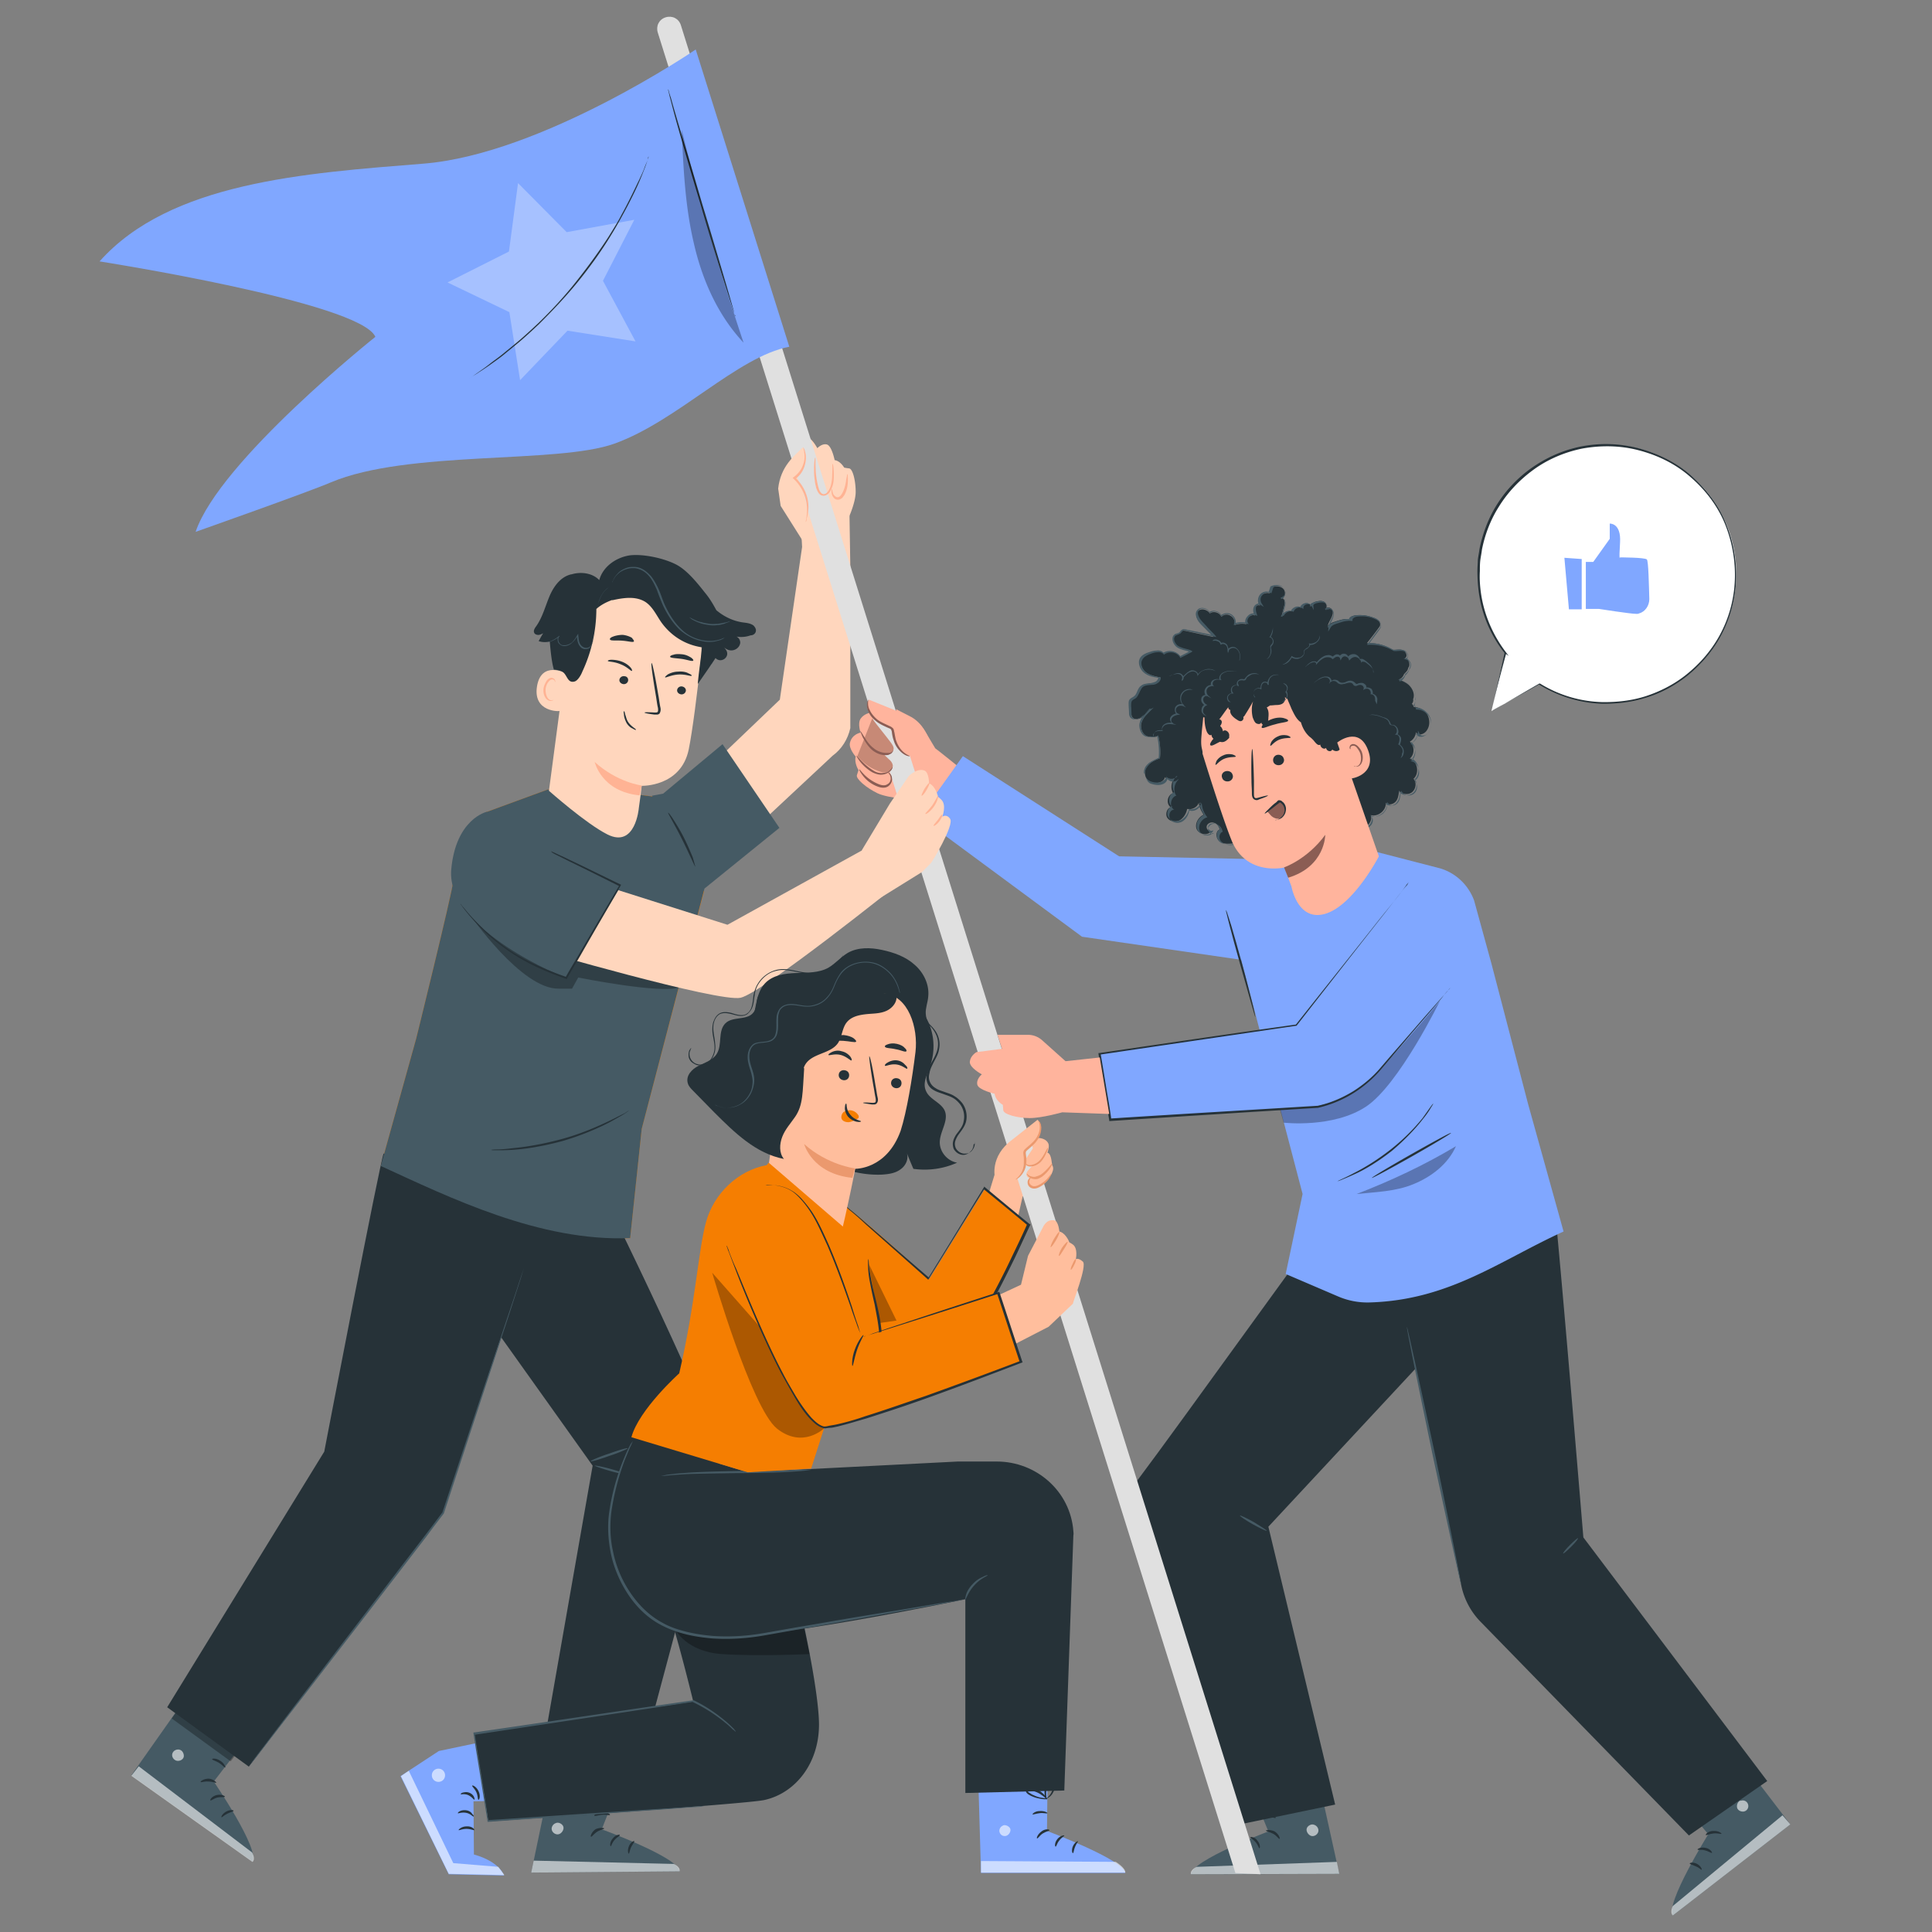 <svg width="300" height="300" fill="none" xmlns="http://www.w3.org/2000/svg"><rect width="100%" height="100%" fill="#808080" stroke="none"/><path d="M231.586 110.434l7.491-4.225c3.072 1.856 6.658 2.945 10.499 2.945 11.075 0 20.037-8.963 20.037-20.038 0-11.075-8.962-20.038-20.037-20.038-11.076 0-20.038 8.963-20.038 20.038a19.86 19.86 0 004.161 12.227l-2.113 9.091z" fill="#fff"/><path d="M231.587 110.436c.128-.576.768-3.329 2.048-9.09v-.128l.128.064-.128.128a19.259 19.259 0 01-4.033-9.603 26.065 26.065 0 01-.192-3.201c0-.576.064-1.088.064-1.664.064-.577.192-1.153.256-1.665.448-2.24 1.28-4.61 2.625-6.786a19.941 19.941 0 015.377-5.762c2.241-1.6 4.866-2.816 7.747-3.393a19.931 19.931 0 018.898.257c2.945.768 5.89 2.176 8.259 4.289 2.432 2.176 4.417 4.801 5.505 7.746a21.045 21.045 0 011.409 9.027 20.015 20.015 0 01-2.433 8.258c-1.345 2.433-3.201 4.481-5.186 6.082-2.048 1.6-4.289 2.753-6.53 3.393-2.24.704-4.481.896-6.529.896a19.989 19.989 0 01-9.923-3.009h.064c-4.674 2.625-6.978 3.841-7.426 4.161.512-.256 2.752-1.6 7.426-4.289h.128a19.333 19.333 0 009.859 2.881c2.048 0 4.225-.192 6.465-.896 2.177-.705 4.418-1.793 6.402-3.393 1.985-1.601 3.777-3.585 5.122-6.018a19.364 19.364 0 002.368-8.13c.193-2.945-.256-5.954-1.344-8.835-1.088-2.88-3.009-5.506-5.441-7.618-2.369-2.113-5.186-3.457-8.131-4.225-2.945-.769-5.954-.769-8.77-.257-2.817.577-5.442 1.729-7.619 3.33-2.176 1.6-3.969 3.52-5.313 5.697-1.345 2.113-2.177 4.417-2.625 6.658-.064.576-.192 1.152-.256 1.665-.064.576-.064 1.088-.064 1.664-.064 1.088 0 2.113.128 3.137.512 4.033 2.241 7.298 3.969 9.539l.384.512-.512-.384.128-.064c-1.536 5.633-2.176 8.45-2.304 9.026z" fill="#263238"/><path d="M246.247 87.255h1.152l2.561-3.585v-2.368s1.793-.129 1.601 2.944c-.192 3.073 0 2.305 0 2.305s3.841 0 4.161.32c.256.256.32 4.033.384 6.146 0 1.024-.64 1.984-1.601 2.24-.128.065-.256.065-.384.065-.96 0-5.825-.769-5.825-.769h-2.049v-7.298zm-3.329-.642l.704 8.003h1.985v-7.81l-2.689-.193z" fill="#80A7FF"/><path d="M85.048 122.602l-9.603 3.521-5.057 10.691c-.256 2.176-5.762 24.455-5.762 24.455l-5.505 19.781c10.627 4.866 24.647 11.78 38.73 11.204l1.793-16.965 9.667-36.875-7.362-14.66-2.497-.32-14.404-.832z" fill="#F57E01"/><path d="M40.427 267.226l-7.234 9.411s7.17 10.499 6.018 12.419l-18.821-13.38 10.69-15.172 9.347 6.722z" fill="#455A64"/><path opacity=".6" d="M27.944 271.699c-.448-.128-.96.064-1.152.512-.193.448.064.96.512 1.153.448.192 1.088-.064 1.216-.513.128-.448-.192-1.088-.64-1.152m-7.49 4.043l1.152-1.472 17.605 13.379s.576.961.064 1.473l-18.821-13.38z" fill="#fff"/><path d="M33.577 276.828c-.064.064-.576-.192-1.216-.192-.64-.064-1.152.192-1.216.064-.064-.064.448-.512 1.28-.512.704.064 1.216.576 1.152.64zm1.345 2.165c-.064.128-.576 0-1.152.128-.577.128-.96.512-1.089.448-.128-.064.192-.64.96-.832.769-.192 1.345.192 1.28.256zm-.512 3.207c-.129-.064.127-.577.704-.897.576-.32 1.152-.256 1.152-.128s-.448.192-.96.448c-.513.256-.833.577-.897.577zm.576-7.751c-.128.064-.448-.384-.96-.704-.513-.32-1.089-.448-1.089-.576 0-.129.64-.193 1.28.256.64.384.833 1.024.769 1.024z" fill="#263238"/><path opacity=".3" d="M37.098 271.835l-1.28 1.664-9.155-6.658 1.088-1.536 9.347 6.53z" fill="#000"/><path d="M36.394 272.535c0 .064-.448-.192-.96-.704a4.728 4.728 0 01-.768-1.024 2.974 2.974 0 01-.32-.641c-.064-.128-.128-.256-.128-.448-.065-.192.063-.448.32-.512.192-.064.384 0 .576.064a.77.77 0 01.32.32 2.3 2.3 0 01.448.64c.256.449.384.833.448 1.217.128.704.064 1.152 0 1.152s-.064-.448-.256-1.088c-.128-.32-.256-.704-.512-1.088a3.482 3.482 0 00-.448-.577c-.192-.192-.32-.32-.448-.256-.064 0-.064.064-.064.128s.064.192.064.32c.064.257.192.449.32.641.192.384.448.704.64 1.024.448.512.768.768.768.832z" fill="#263238"/><path d="M36.202 272.595c-.064 0 0-.449.384-1.089.192-.32.448-.64.832-.96a5.63 5.63 0 01.64-.384c.256-.128.577-.256.96-.064.193.128.257.384.193.512 0 .192-.064.32-.128.384a2.297 2.297 0 01-.448.64c-.32.384-.769.577-1.089.705-.704.256-1.152.064-1.152 0s.448 0 1.088-.257c.32-.128.64-.32.896-.704.129-.192.257-.32.385-.576.128-.192.128-.448.064-.448-.064-.064-.384 0-.577.064-.192.128-.384.192-.576.32-.384.256-.64.576-.832.832-.448.641-.64 1.025-.64 1.025z" fill="#263238"/><path d="M97.596 273.555l-4.162 10.499s11.972 4.353 12.1 6.53l-23.047.192 3.585-17.157 11.524-.064z" fill="#455A64"/><path opacity=".6" d="M86.328 283.084c-.448.128-.768.64-.64 1.089.128.448.64.768 1.088.64.449-.128.833-.705.705-1.153-.128-.448-.769-.768-1.153-.576zm-3.841 7.69l.384-1.856 21.767.512s1.024.448.896 1.152l-23.047.192z" fill="#fff"/><path d="M93.819 283.916c0 .128-.576.192-1.088.512-.576.384-.833.832-.96.768-.129 0 .063-.704.704-1.152.704-.32 1.344-.192 1.344-.128zm2.432 1.038c0 .128-.448.32-.832.768-.384.448-.512.96-.576.96-.128 0-.192-.64.32-1.216.448-.576 1.088-.64 1.088-.512zm1.409 2.877c-.129 0-.257-.512 0-1.152.256-.64.832-.896.832-.768.064.064-.256.448-.512.96-.192.448-.256.896-.32.96zm-2.945-6.023c-.064.128-.576-.065-1.216 0-.64.064-1.153.256-1.217.128-.064-.064.385-.513 1.153-.577.768 0 1.344.32 1.28.449zm.192-1.39c0 .064-.448.128-1.153 0-.384-.065-.768-.193-1.216-.385a2.993 2.993 0 01-.64-.32c-.128-.064-.256-.128-.32-.256-.128-.128-.192-.384-.064-.576a.582.582 0 01.512-.256c.192 0 .32 0 .448.064.256.064.512.128.704.256.448.192.832.448 1.088.704.513.512.705.897.705.961-.064.064-.32-.321-.833-.705-.256-.192-.64-.384-1.024-.576-.192-.064-.448-.128-.64-.192-.256-.064-.448-.064-.512.064v.128c.064.064.128.128.256.192.192.128.384.256.64.32.384.192.768.32 1.152.448.512.064.897.064.897.129z" fill="#263238"/><path d="M94.907 280.395c-.064 0-.256-.384-.32-1.088 0-.384 0-.832.128-1.281.064-.256.192-.448.32-.704.128-.256.32-.512.704-.576a.61.61 0 01.512.32c.064.128.064.32.128.448.064.256.064.512 0 .769a2.346 2.346 0 01-.512 1.216c-.448.576-.896.768-.896.704-.064-.064.384-.256.704-.832.192-.256.32-.64.384-1.088v-.641c-.064-.256-.128-.448-.192-.448-.128 0-.32.192-.384.384-.128.192-.192.448-.256.641-.128.448-.192.832-.192 1.152-.192.576-.064 1.024-.128 1.024z" fill="#263238"/><path d="M124.612 84.509l-3.521 24.135L104.83 124.2l6.018 10.371 18.437-17.221c1.409-1.024 2.369-2.561 2.753-4.289V88.158l-.128-8.13-7.298 4.48z" fill="#FFD6BD"/><path d="M59.569 179.125c-.512.96-9.219 46.285-9.219 46.285l-24.39 39.692 12.676 9.219 30.152-39.308 16.453-49.934-25.671-5.954z" fill="#263238"/><path d="M92.666 183.801c.705.449 19.398 39.436 19.142 42.253-.256 2.816-14.34 54.864-14.34 54.864l-14.34-2.625 8.898-50.703-16.837-23.623 5.506-21.51 11.972 1.344z" fill="#263238"/><path d="M112.192 115.555l-9.219 7.682-1.728.32 6.978 15.364 12.803-10.371-8.834-12.995z" fill="#455A64"/><path d="M85.048 122.602l-9.603 3.521-5.057 10.691c-.256 2.176-5.762 24.455-5.762 24.455l-5.505 19.781c10.627 4.866 24.647 11.78 38.73 11.204l1.793-16.965 9.731-37.259-7.49-14.276-2.497-.32-14.34-.832z" fill="#455A64"/><path d="M99.196 125.479c.256-1.793.448-3.265.448-3.457 0 0 6.082.192 7.299-5.634.576-2.817 1.344-8.834 1.92-14.212.64-5.826-3.265-11.14-9.026-12.227l-.577-.129c-6.21-.832-10.37 3.97-11.01 10.243l-3.01 22.727s5.762 5.122 9.09 6.786c4.354 2.177 4.866-4.097 4.866-4.097z" fill="#FFD6BD"/><path d="M99.644 121.969s-3.777-.448-7.298-3.649c0 0 1.025 4.61 6.978 5.186l.32-1.537z" fill="#FFB394"/><path d="M107.391 104.93c-.129.128-.897-.256-2.049-.192-1.088.064-1.921.512-2.049.448-.064-.064.064-.192.384-.448.321-.192.961-.448 1.601-.448.704-.064 1.28.064 1.6.256.448.192.577.32.513.384zm-9.284-.752c-.128.064-.704-.64-1.728-1.025-1.024-.448-1.92-.384-1.985-.512-.064-.064.128-.192.576-.192.385 0 1.025.064 1.665.32.64.256 1.088.641 1.344.961.192.256.192.448.128.448zm-.575 1.532a.664.664 0 01-.768.512c-.384-.064-.64-.384-.576-.704a.664.664 0 01.768-.512c.384 0 .64.32.576.704zm8.962 1.59a.664.664 0 01-.768.512c-.384-.064-.64-.384-.576-.704a.664.664 0 01.768-.512c.384.064.64.384.576.704zm-6.402 3.343c0-.064.576-.064 1.537 0 .256 0 .448 0 .512-.128s.064-.448 0-.704c-.128-.576-.192-1.216-.32-1.921-.448-2.688-.768-4.865-.64-4.929.128 0 .576 2.177 1.024 4.865.128.641.192 1.281.32 1.921.064.256.128.576-.064.96-.064.192-.32.256-.448.256h-.384c-1.025-.128-1.601-.256-1.537-.32zm-1.664-11.037c-.128.192-.896-.064-1.857-.128-.96-.064-1.792.064-1.856-.192-.064-.128.128-.32.512-.448.32-.128.896-.256 1.472-.256.576.064 1.089.256 1.409.448.192.256.384.448.32.576zm9.218 2.963c-.128.192-.896-.128-1.792-.256-.96-.128-1.729-.128-1.793-.32-.064-.064.128-.257.513-.321.32-.128.832-.128 1.408-.064s1.024.321 1.344.513c.256.192.385.384.32.448z" fill="#263238"/><path d="M87.865 104.548c-.064-.064-3.841-1.985-4.482 2.048-.64 4.033 3.586 3.905 3.586 3.777.064-.128.896-5.825.896-5.825z" fill="#FFD6BD"/><path d="M86.008 108.639s-.064.064-.192.064c-.128.064-.32.064-.512-.064-.384-.256-.64-.96-.576-1.728.064-.385.192-.705.384-.961s.384-.448.64-.448c.192 0 .384.128.384.256.065.128 0 .192 0 .192s.129-.064.065-.256a.485.485 0 00-.129-.256c-.064-.064-.192-.128-.384-.192-.32 0-.64.192-.832.512-.192.32-.384.704-.448 1.089-.128.832.192 1.664.768 1.92a.733.733 0 00.64 0 .792.792 0 00.192-.128z" fill="#FFB394"/><path d="M98.748 113.318c.064-.128-.704-.448-1.217-1.216-.256-.384-.32-.832-.448-1.152-.064-.32-.128-.512-.192-.512s-.064.192 0 .512c0 .32.128.768.384 1.28.256.448.64.768.96.896.32.192.513.256.513.192zm18.629-15.558c-.064-.256-.192-.448-.384-.64-.448-.32-.96-.385-1.472-.449-1.601-.192-3.073-.896-4.289-1.92-.513-.96-1.089-1.92-1.793-2.753-1.6-2.049-2.945-3.52-4.353-4.29-1.921-1.023-5.186-1.728-7.298-1.472-2.113.32-4.162 1.729-4.738 3.842-1.024-1.089-2.816-1.345-4.289-.897h-.064c-1.665.384-2.753 1.92-3.393 3.457-.64 1.537-1.088 3.265-2.049 4.61-.192.256-.448.64-.32.96.064.256.385.384.64.384.257 0 .513-.128.769-.256-.256.384-.448.768-.704 1.216.576.192 1.152.192 1.728.064.128 1.537.32 3.329.64 4.354.64.064 1.28.192 1.6.576.513.576.64 1.536 1.601 1.28.512-.128 1.025-1.024 1.216-1.536a23.002 23.002 0 002.177-9.731c.704-.64 1.6-1.088 2.497-1.409l-.064.064c1.728-.384 3.649-.704 5.185.257 1.153.768 1.729 2.112 2.497 3.2 1.537 2.113 3.713 3.457 6.274 3.842-.128 1.664-.512 4.033-.64 5.697l1.728-2.496.384-.577.064-.064c.192-.32.384-.576.577-.896.832.896 2.304-.128 1.664-1.216-.128-.192-.256-.384-.448-.576.384.448.96.704 1.536.576.576-.128 1.025-.576 1.089-1.153 0-.384-.192-.768-.577-.96a4.232 4.232 0 002.177-.192c.448 0 .896-.32.832-.896z" fill="#263238"/><path d="M94.779 91.04s-.256.127-.64.447c-.385.32-.833.96-1.153 1.857a9.95 9.95 0 00-.32 1.472c-.064.576-.064 1.153-.128 1.793-.064.64-.064 1.28-.192 1.984-.064.32-.128.704-.256 1.025-.128.32-.256.704-.512.96-.256.192-.576.256-.897.192-.32-.064-.512-.256-.704-.512-.32-.512-.384-1.089-.384-1.6h.128c-.256.447-.512.832-.896 1.152-.32.32-.768.512-1.216.512-.192 0-.448-.064-.576-.192-.193-.128-.32-.256-.385-.448-.064-.192-.064-.385-.064-.513 0-.192.128-.32.256-.448l.064.064a4.213 4.213 0 01-1.408.833c-.192.064-.32.064-.384.128h-.128s.064 0 .128-.064c.064 0 .256-.064.384-.129a4.76 4.76 0 001.344-.832l.064.064c-.256.192-.256.577-.128.897.064.128.193.32.32.384.129.128.32.128.577.128.384 0 .832-.192 1.152-.448.32-.32.576-.705.832-1.153l.128-.192v.192c.064.512.064 1.089.384 1.537.128.192.385.384.64.448.257.064.513 0 .769-.128.256-.256.384-.576.512-.897.128-.32.192-.64.256-1.024.128-.64.128-1.344.192-1.92.064-.64.064-1.217.128-1.793a5.405 5.405 0 01.384-1.536c.32-.897.769-1.537 1.217-1.857a2.21 2.21 0 01.512-.384zm17.733 8.002c-.128.064-.128.064-.192.129-.064.063-.192.063-.256.127-.128.064-.256.129-.384.129a4.812 4.812 0 01-2.625.128c-1.088-.193-2.369-.769-3.457-1.729-1.088-1.024-1.984-2.369-2.689-3.905-.32-.768-.64-1.537-.896-2.305-.32-.704-.64-1.408-1.088-1.984-.448-.577-1.025-1.025-1.6-1.217-.32-.128-.577-.192-.897-.192-.32 0-.576 0-.832.064-.512.128-.96.32-1.345.576-.32.257-.576.513-.768.769-.32.512-.384.832-.384.832V90.4c0-.064 0-.128.064-.192.064-.128.128-.384.32-.64s.448-.576.768-.832c.32-.257.833-.513 1.345-.64.256-.065.576-.065.896-.065.32 0 .64.064.96.192.641.256 1.153.704 1.665 1.28.448.577.832 1.281 1.152 1.985.32.704.576 1.537.896 2.305.705 1.536 1.537 2.88 2.625 3.905 1.025 1.024 2.305 1.537 3.393 1.729 1.089.192 1.985.064 2.561-.129.448-.127.768-.32.768-.256z" fill="#455A64"/><path d="M113.344 96.484s-.064.064-.256.128c-.128.064-.384.128-.64.256-.32.064-.64.192-1.024.192a4.292 4.292 0 01-1.281 0c-.448-.064-.896-.128-1.28-.256a7.434 7.434 0 01-.96-.384c-.257-.128-.513-.256-.641-.384s-.192-.128-.192-.192c0 0 .32.192.897.448.256.128.576.256.96.32.384.128.832.192 1.28.256.448.064.896 0 1.281 0 .384-.064.768-.128 1.024-.192.512-.064.832-.256.832-.192z" fill="#455A64"/><path opacity=".3" d="M72.949 141.996s8.002 11.651 13.828 11.523h2.048l.96-1.728s12.804 2.561 15.621 1.536l-15.812-5.889-3.073 1.792-13.572-7.234z" fill="#000"/><path d="M82.808 147.311s28.808 8.386 32.201 7.618c3.393-.768 24.455-17.669 24.455-17.669l-4.737-5.698-21.767 12.036-26.055-8.258-4.097 11.971z" fill="#FFD6BD"/><path d="M75.574 126.059s-4.802 1.088-5.506 8.962c-.832 9.475 17.797 16.837 17.797 16.837l9.219-15.428-21.51-10.371z" fill="#455A64"/><path d="M85.56 132.199s.064 0 .192.064.32.128.576.256c.513.256 1.28.576 2.177 1.025 1.92.896 4.61 2.24 7.81 3.777l.128.064-.064.128c-1.792 3.137-3.969 6.85-6.273 10.883-.705 1.216-1.409 2.369-2.05 3.521l-.063.128-.128-.064c-2.753-.96-5.25-2.049-7.362-3.329-2.113-1.28-3.841-2.689-5.186-3.905-2.625-2.561-3.84-4.417-3.84-4.417s.127.064.255.32c.192.192.448.512.768.896.64.768 1.665 1.856 2.945 3.073 1.345 1.216 3.073 2.625 5.186 3.841 2.112 1.216 4.61 2.305 7.362 3.265l-.192.064c.64-1.152 1.344-2.305 2.048-3.521a1544.93 1544.93 0 016.338-10.819l.064.192c-3.2-1.601-5.89-2.945-7.746-3.841l-2.177-1.089a4.647 4.647 0 01-.576-.32l-.192-.192zm22.407 2.371c-.064.064-.897-1.921-2.049-4.225-1.152-2.305-2.241-4.097-2.177-4.161.064 0 .385.384.833 1.088.448.704 1.088 1.728 1.664 2.881.576 1.152 1.024 2.24 1.345 3.009.256.896.384 1.408.384 1.408z" fill="#263238"/><path d="M38.635 274.33s.064-.064.128-.192c.128-.128.256-.32.384-.576.384-.513.896-1.217 1.6-2.113 1.409-1.857 3.393-4.481 5.89-7.746 4.993-6.53 11.843-15.493 19.462-25.416.896-1.152 1.728-2.304 2.56-3.393v.064c3.65-10.947 6.85-20.678 9.22-27.656 1.151-3.457 2.112-6.273 2.752-8.258.32-.96.576-1.728.768-2.241.064-.256.128-.448.192-.576.064-.128.064-.192.064-.192s0 .064-.064.192-.128.32-.192.576c-.192.513-.384 1.281-.704 2.241-.64 1.985-1.536 4.801-2.689 8.258-2.305 7.042-5.505 16.773-9.09 27.72-.833 1.089-1.729 2.241-2.561 3.393a11271.978 11271.978 0 01-19.526 25.352c-2.497 3.201-4.545 5.825-5.954 7.682-.704.896-1.216 1.6-1.6 2.049-.192.256-.32.384-.448.512-.128.256-.192.32-.192.32zm58.833-49.426c0 .064-1.217.64-2.817 1.152-1.6.576-2.88.96-2.945.832 0-.064 1.216-.64 2.817-1.152 1.6-.576 2.88-.96 2.945-.832zm-.192 4.031c0 .064-1.153-.128-2.497-.513-1.344-.384-2.433-.768-2.433-.832 0-.064 1.153.128 2.497.512 1.408.384 2.433.769 2.433.833z" fill="#455A64"/><path d="M97.724 172.402s-.256.192-.704.512c-.512.321-1.216.705-2.113 1.217-1.792.96-4.417 2.112-7.426 3.009-3.009.832-5.826 1.28-7.874 1.408-1.025.064-1.857.064-2.433.064-.576 0-.896 0-.896-.064 0 0 .32-.064.896-.064.576 0 1.408-.064 2.433-.192 2.048-.192 4.801-.64 7.81-1.472 3.009-.833 5.57-1.985 7.426-2.881a1772.9 1772.9 0 002.177-1.089c.448-.32.704-.448.704-.448z" fill="#263238"/><path d="M192.665 273.951l4.289 10.435s-11.908 4.481-12.036 6.658l23.047-.064-3.777-17.093-11.523.064z" fill="#455A64"/><path opacity=".6" d="M204.059 283.354c.448.128.768.64.64 1.088-.128.448-.64.768-1.088.64-.449-.128-.833-.704-.705-1.152.128-.448.769-.768 1.153-.576zm3.905 7.616l-.384-1.857-21.766.769s-1.025.448-.897 1.152l23.047-.064z" fill="#fff"/><path d="M196.569 284.248c0 .128.576.192 1.152.512s.832.832.96.768c.128 0-.064-.704-.768-1.152-.704-.32-1.344-.192-1.344-.128zm-2.433 1.026c0 .128.448.32.832.768.385.448.513.961.577.961.128 0 .192-.641-.32-1.217-.385-.576-1.089-.576-1.089-.512zm-1.345 2.947c.128 0 .256-.512-.064-1.152-.256-.64-.832-.832-.896-.768-.064.064.256.448.512.96.32.448.32.896.448.96zm2.881-6.084c.064.128.577-.064 1.217 0 .64 0 1.152.256 1.216.128.064-.064-.448-.512-1.152-.512-.832-.064-1.345.32-1.281.384zm-.255-1.347c0 .064.448.128 1.152 0 .384-.064.768-.192 1.216-.384.192-.128.448-.192.64-.384.128-.064.257-.128.321-.256.128-.128.192-.448.064-.576-.128-.192-.321-.256-.513-.256s-.32 0-.448.064c-.256.064-.512.128-.704.256-.448.192-.768.448-1.088.704-.512.512-.704.896-.704.96.064.064.32-.32.832-.704.256-.192.64-.384 1.024-.576.192-.064.448-.128.64-.192.256-.064.448-.064.512.064v.128c-.064.064-.128.128-.256.192-.192.128-.384.256-.64.32-.384.192-.768.32-1.088.448-.512.064-.96.128-.96.192z" fill="#263238"/><path d="M195.48 280.794c.064 0 .257-.385.321-1.089 0-.384 0-.832-.193-1.28-.064-.256-.192-.448-.32-.704-.128-.256-.32-.512-.768-.576a.61.61 0 00-.512.32c-.064.128-.064.32-.128.448a1.56 1.56 0 000 .768c.064.512.256.896.512 1.216.448.576.896.705.96.705.064-.064-.384-.257-.704-.833-.192-.256-.32-.64-.384-1.088v-.64c.064-.256.128-.448.192-.448.128 0 .32.192.384.384.128.192.192.448.256.64.128.448.192.832.256 1.152.192.576.064.961.128 1.025z" fill="#263238"/><path d="M207.772 187.324c-.64.32-24.327 33.482-31.177 42.573-1.28 1.664-1.857 3.841-1.344 5.825 3.008 11.78 15.428 47.95 15.428 47.95l16.645-3.457-10.371-43.148 25.799-27.72-2.945-22.023h-12.035z" fill="#263238"/><path d="M196.697 237.703c-.064.064-1.025-.384-2.177-1.024-1.152-.641-2.049-1.281-1.985-1.345.064-.064 1.025.384 2.177 1.025 1.152.704 2.049 1.28 1.985 1.344z" fill="#455A64"/><path d="M139.144 110.117c.128.064 1.088.576 1.985 1.024 1.088.513 1.92 1.345 2.496 2.369.704 1.153 1.537 2.625 1.601 2.689.128.064 3.393 2.689 3.393 2.689l-4.674 6.402-1.28-1.025s-4.673-.256-6.402-1.088c-1.728-.832-3.393-2.241-3.201-2.817.192-.64.256-.768.256-.768s-.704-1.088-.448-2.113c0 0-1.088-1.216-.896-2.112.32-1.409 1.664-1.601 1.664-1.601s-.512-1.408 0-2.176c.513-.769 1.601-.961 1.601-.961l4.353 1.857-.448-2.369z" fill="#FFB49D"/><path d="M257.642 275.669l7.619 9.154s-6.722 10.819-5.506 12.612L278 283.287l-11.267-14.725-9.091 7.107z" fill="#455A64"/><path opacity=".6" d="M270.254 279.641c.448-.192.96 0 1.152.448.192.448 0 .96-.448 1.152-.448.192-1.088-.064-1.216-.512-.128-.448.128-1.088.576-1.152m7.682 3.71l-1.216-1.408-17.029 14.084s-.512.96 0 1.472L278 283.287z" fill="#fff"/><path d="M264.876 284.951c.064.064.577-.192 1.217-.256.64-.064 1.152.128 1.216.064.064-.064-.448-.512-1.28-.448-.768 0-1.217.512-1.153.64zm-1.28 2.249c.064.128.576-.064 1.152.128.576.128.961.448 1.089.384.064-.064-.256-.64-.961-.768-.832-.192-1.344.192-1.28.256zm.64 3.128c.064-.064-.128-.577-.704-.897-.576-.32-1.152-.192-1.152-.064s.448.192.96.448c.512.192.832.577.896.513zm-.896-7.69c.128.064.384-.384.96-.768.513-.384 1.025-.512 1.025-.64s-.641-.128-1.281.32c-.576.448-.768 1.024-.704 1.088z" fill="#263238"/><path opacity=".3" d="M261.099 280.086l1.345 1.6 8.898-6.978-1.152-1.536-9.091 6.914z" fill="#000"/><path d="M261.868 280.797c0 .064.448-.192.896-.704.256-.256.512-.64.704-1.024.128-.193.192-.449.32-.705.064-.128.128-.256.128-.448s-.128-.448-.32-.512-.384 0-.576.128c-.128.128-.256.192-.32.32-.192.192-.32.448-.448.64-.256.448-.384.833-.384 1.217-.128.704 0 1.152.064 1.152s.064-.448.256-1.088c.064-.32.256-.704.448-1.089l.384-.576c.128-.192.32-.32.448-.256.064 0 .064 0 .064.128 0 .064-.064.192-.064.32-.064.256-.192.448-.256.64a7.104 7.104 0 01-.64 1.025c-.448.448-.768.768-.704.832z" fill="#263238"/><path d="M262.06 280.79c.064 0 0-.448-.448-1.088-.192-.32-.512-.641-.897-.897-.192-.128-.448-.256-.64-.384-.256-.128-.576-.256-.96 0a.516.516 0 00-.192.576c.064.193.128.257.192.385.128.256.32.448.448.64.384.32.768.512 1.152.64.705.192 1.153 0 1.153 0 0-.064-.448 0-1.089-.256-.32-.128-.64-.32-.96-.64-.128-.128-.256-.32-.384-.512-.128-.193-.192-.449-.064-.449.064-.064.384-.064.576.064.192.064.448.192.64.32.385.257.641.513.897.769.384.448.512.896.576.832z" fill="#263238"/><path d="M241.253 186.551c.385 1.024 4.61 52.175 4.61 52.175l28.552 37.835-12.163 8.45-32.266-33.097a11.311 11.311 0 01-3.073-5.698l-11.907-56.656 26.247-3.009z" fill="#263238"/><path d="M173.778 132.971l25.095.512 1.729.32-6.978 15.364-25.608-3.713-25.223-18.629 6.722-9.411 24.263 15.557z" fill="#80A7FF"/><path d="M213.918 132.332l9.667 2.497c2.432.704 4.417 2.561 5.313 4.993l2.689 9.795 5.698 21.83 5.505 19.782c-9.859 4.481-17.669 10.627-30.025 11.011a11.492 11.492 0 01-5.057-.96l-8.066-3.457 2.624-12.42-9.666-36.874 7.362-14.661 2.496-.32 11.46-1.216z" fill="#80A7FF"/><path d="M177.811 120.292c-.064-.384 0-.768.192-1.088.448-.768 1.28-1.153 2.113-1.473.128-1.152 0-2.368-.256-3.457-.385.192-.833.192-1.217.128h-.192c-.896-.064-1.472-1.216-1.216-2.112.192-.896.96-1.601 1.6-2.177-.576.256-.96.832-1.408 1.217-.512.384-1.345.512-1.665-.064-.064-.193-.128-.385-.128-.577 0-.384-.064-.768-.064-1.152 0-.32 0-.64.192-.896.128-.192.384-.256.577-.384.576-.448.64-1.345 1.216-1.793.448-.32 1.024-.256 1.536-.32s1.153-.448 1.089-.96c-.769-.128-1.601-.32-2.241-.768-.64-.513-1.024-1.409-.64-2.113.32-.512.96-.768 1.536-.96.64-.192 1.537-.384 1.921.192.768-.64 2.112-.32 2.561.512.512-.256 1.088-.512 1.6-.832-.64-.32-1.408-.385-2.049-.769-.64-.384-.896-1.408-.32-1.792.256-.128.512-.192.705-.32.128-.128.192-.32.384-.384.128-.064.256 0 .384 0l4.417.96c-.576-.64-1.216-1.216-1.792-1.857-.577-.576-1.153-1.408-.705-2.048.448-.64 1.537-.384 1.921.256.576-.448 1.536-.128 1.792.512a1.163 1.163 0 011.473-.128c.448.256.704.896.576 1.408a3.625 3.625 0 011.857-.128c-.321-.768.64-1.664 1.344-1.344-.128-.384-.256-.768-.128-1.088.128-.384.576-.64.896-.448a1.366 1.366 0 01.064-1.473c.32-.384.896-.576 1.409-.448.128-.32.192-.64.32-.896.576-.256 1.344-.256 1.792.192.448.448.32 1.408-.256 1.536.384-.192.576.512.448.96-.128.577-.32 1.217-.448 1.793.256-.576.96-.96 1.537-.768.192-.576.96-.832 1.472-.576.064-.705 1.216-.96 1.536-.32 0-.32.385-.449.641-.577.448-.128.896-.256 1.344-.064.384.192.64.769.32 1.089.256-.32.896-.128 1.024.256.192.384 0 .896-.192 1.28s-.448.768-.512 1.217c.192-.385.64-.577 1.089-.705.768-.256 1.536-.512 2.304-.384 0-.32.384-.512.768-.576 1.025-.192 2.113 0 3.073.384.448.192.961.576.897 1.088 0 .193-.193.385-.321.577a68.276 68.276 0 01-1.728 2.24c1.344-.064 2.753.256 3.905 1.025.576.064 1.152-.129 1.665.064.512.192.832 1.024.32 1.216.448.128.704.576.704 1.024a.727.727 0 01-.192.512c0 .128-.064.256-.128.384-.128.192-.32.385-.512.577-.128.384-.449.768-.833.832.577.192 1.089.448 1.537.832.576.512.96 1.344.768 2.049 0 .064 0 .064-.064.128.064.256 0 .576-.192.768.128.128.256.32.32.512.832 0 1.665.512 2.113 1.216.384.769.384 1.729-.128 2.433-.384.576-1.345.896-1.665.256a1.917 1.917 0 01-.96 1.473c.768.64.768 1.984 0 2.624 1.216.385 1.536 2.305.576 3.137.512.576.384 1.537-.192 2.049-.576.512-1.536.384-2.049-.192-.064.576-.128 1.216-.512 1.664-.384.448-1.152.64-1.536.192.064 1.217-1.217 2.241-2.369 1.921.256.576-.064 1.344-.64 1.664-.576.256-1.344.064-1.665-.512-1.024.384-2.112.768-3.136 1.153-.705.256-1.409.512-2.113.64a5.255 5.255 0 01-2.817-.192c-.32-.064-.576-.192-.896-.128-.32.064-.64.32-.896.512-1.473 1.152-3.521 1.408-5.25.704-.256-.128-.512-.256-.832-.256-.32 0-.64.128-.96.256-.769.256-1.601.448-2.369.576-.704.064-1.473.064-1.985-.448-.512-.448-.512-1.536.128-1.728-.128-.449-.384-.897-.832-1.025-.448-.192-.96 0-1.152.384-.192.449.192.961.64.897-.512.768-1.857.512-2.241-.32-.32-.833.256-1.857 1.089-2.241-.385-.576-.705-1.216-.769-1.857-.192.705-1.088 1.153-1.792.961-.128.704-.512 1.344-1.088 1.728-.577.32-1.473.32-1.921-.256-.448-.512-.192-1.536.448-1.728-.768-.577-.512-1.921.384-2.177-.448-.768-.32-1.857.384-2.497-.384.512-1.28.512-1.664 0-.128.768-1.152 1.025-1.985.896-.32-.256-.96-.448-1.088-1.28z" fill="#263238"/><path d="M177.811 120.294s0 .064.064.256.192.449.512.641.769.32 1.281.32c.256 0 .576-.064.832-.192s.576-.385.64-.769h-.064c.32.449 1.217.577 1.729 0l-.064-.064c-.641.513-.897 1.665-.384 2.561l.064-.064a1.17 1.17 0 00-.833.96c-.128.448 0 1.025.448 1.345v-.128c-.512.128-.768.704-.768 1.216s.512 1.024 1.025 1.088c.512.128 1.152-.064 1.536-.448.448-.384.704-.96.832-1.472l-.128.064c.704.256 1.665-.192 1.921-.96h-.192c.064.64.32 1.344.768 1.92l.064-.128a2.74 2.74 0 00-1.024.896c-.256.384-.32.897-.192 1.345.128.448.576.832 1.088.896.448.128 1.024 0 1.344-.448l.128-.192-.256.064c-.256.064-.512-.192-.576-.448-.064-.256.128-.576.448-.64a.894.894 0 01.896.128c.257.192.449.512.513.832l.064-.128c-.256.064-.449.32-.513.512-.064.256-.064.512-.064.704.064.256.193.448.321.64.192.192.384.32.64.384.448.128.96.192 1.408.128.448-.064.96-.128 1.409-.256.96-.128 1.856-.896 2.688-.32.961.384 1.985.512 3.009.32.512-.064 1.024-.256 1.473-.448.448-.192.896-.576 1.28-.896.192-.128.448-.192.64-.192.256 0 .512.128.768.192.513.128 1.089.256 1.601.256 1.088 0 2.176-.32 3.201-.704 1.024-.384 2.048-.768 3.137-1.152l-.128-.065c.32.577 1.088.897 1.792.577.704-.32 1.024-1.153.768-1.857l-.128.192c1.153.32 2.625-.704 2.561-2.048l-.256.064c.192.256.576.32.896.32.32-.064.64-.192.833-.448.448-.513.512-1.153.576-1.793l-.256.064c.512.576 1.472.768 2.176.256.704-.512.832-1.6.256-2.305v.193c.512-.385.705-1.153.641-1.793-.065-.64-.513-1.344-1.217-1.536l.064.256c.768-.641.896-2.113 0-2.817v.256c.512-.256.96-.896 1.024-1.537l-.256.064c.064.129.192.257.385.385.192.064.32.064.512.064.32-.064.576-.192.832-.385.448-.448.64-1.088.64-1.728 0-.64-.256-1.28-.768-1.729a2.473 2.473 0 00-1.729-.704l.128.128c-.064-.192-.128-.448-.32-.576v.192a1.11 1.11 0 00.192-.896v.064c.256-.704 0-1.536-.512-2.049-.512-.576-1.216-.896-1.92-1.152v.256c.448-.128.768-.512.896-.96l-.064.064c.32-.256.576-.576.704-1.024v.064c.192-.256.32-.641.192-1.025-.128-.32-.384-.64-.768-.768v.256c.128-.064.32-.192.32-.384.064-.192 0-.32 0-.448-.128-.256-.32-.576-.64-.64-.576-.192-1.152 0-1.665-.064h.064a7.153 7.153 0 00-4.033-1.025l.128.256c.256-.32.512-.704.768-1.024l.577-.768c.192-.256.384-.512.576-.832.064-.192.128-.384.064-.577-.064-.192-.128-.384-.256-.512-.256-.256-.576-.448-.897-.512a5.215 5.215 0 00-1.984-.384c-.32 0-.64 0-1.024.064-.192.064-.32.064-.513.192a.61.61 0 00-.32.512l.192-.128c-.64-.128-1.28.064-1.856.256-.32.128-.576.192-.896.32-.256.129-.577.32-.769.64l.256.065c.065-.576.577-1.089.705-1.793.064-.32.064-.768-.256-1.024-.128-.128-.32-.192-.513-.256-.192 0-.448.064-.576.192l.192.192a.727.727 0 00.192-.512c0-.192-.064-.32-.192-.512-.128-.128-.256-.257-.384-.32-.128-.064-.32-.064-.512-.064-.32 0-.64.063-.896.127-.128.065-.32.129-.448.193s-.32.256-.256.512l.256-.064c-.192-.384-.704-.512-1.025-.448-.384.064-.768.384-.768.768l.192-.128c-.64-.32-1.408 0-1.664.64l.192-.064c-.704-.192-1.409.256-1.729.832l.256.064.385-1.536c.064-.256.128-.576.064-.833a.688.688 0 00-.193-.448c-.064-.064-.128-.128-.256-.192s-.192 0-.256 0l.064.256c.384-.128.577-.512.641-.832.064-.32-.064-.704-.321-.96-.512-.512-1.344-.448-1.92-.192h-.064v.064c-.128.32-.192.64-.32.896l.192-.064c-.576-.192-1.217 0-1.537.448-.32.448-.384 1.153-.064 1.6l.192-.191c-.192-.128-.512-.064-.704.064a.995.995 0 00-.384.512c-.128.448 0 .832.128 1.152l.192-.192c-.448-.192-.96 0-1.216.32-.32.32-.512.768-.32 1.216l.128-.192a3.876 3.876 0 00-1.921.128l.192.128c.192-.576-.128-1.216-.64-1.536-.512-.32-1.216-.192-1.664.192l.192.064c-.32-.768-1.345-1.024-1.985-.576l.192.064a1.495 1.495 0 00-.768-.64 1.248 1.248 0 00-.96 0c-.32.192-.512.512-.512.832 0 .32.128.64.256.896.32.576.768.96 1.216 1.345.384.448.832.832 1.216 1.28l.128-.192c-.896-.192-1.856-.384-2.688-.576-.449-.064-.897-.192-1.345-.256-.256-.064-.448-.128-.704-.128-.128 0-.256.128-.384.192-.064.064-.128.192-.192.256-.128.128-.32.192-.576.256-.256.064-.449.32-.513.512-.128.512.064.96.385 1.345.32.384.768.512 1.152.64.384.128.832.192 1.152.384v-.192c-.576.32-1.088.576-1.6.832l.128.064c-.576-.96-1.921-1.152-2.753-.576h.128c-.256-.384-.768-.448-1.152-.384-.384 0-.768.128-1.153.256-.384.128-.704.256-1.024.512-.32.256-.512.64-.512 1.024 0 .768.448 1.473 1.088 1.857.64.384 1.345.512 1.985.576l-.064-.064c0 .256-.192.512-.384.64-.256.128-.512.192-.833.256-.32 0-.576.064-.896.128-.32.064-.576.256-.768.448-.384.448-.448 1.089-.832 1.409-.192.192-.448.256-.64.448-.257.192-.257.512-.257.768 0 .512.065 1.024.065 1.537 0 .256.128.576.32.704.256.192.512.192.768.128s.512-.128.704-.256c.192-.128.384-.32.512-.448.32-.32.64-.641 1.024-.833l-.064-.128c-.384.384-.832.769-1.088 1.153-.32.448-.512.896-.576 1.408 0 .512.128.96.384 1.344.256.385.704.577 1.152.513.577.128.897 0 1.281-.128l-.064-.064c.32 1.472.32 2.56.256 3.457-.576.256-1.088.512-1.473.768-.384.32-.64.64-.704.896-.128.32-.128.512-.128.704.192.192.192.256.192.256s-.128-.32.128-.896c.128-.256.384-.576.704-.896.385-.32.897-.512 1.473-.768.064-.897.128-1.985-.256-3.457v-.064h-.064c-.32.128-.64.192-1.217.128-.384.064-.768-.128-1.024-.449-.256-.32-.384-.768-.384-1.216 0-.448.256-.896.576-1.344.32-.384.704-.769 1.089-1.153l.32-.32-.384.192c-.449.192-.705.577-1.025.897-.128.192-.32.32-.512.448s-.384.192-.64.256c-.192 0-.448 0-.64-.128s-.256-.384-.256-.576c0-.513-.064-1.025-.064-1.537 0-.256.064-.512.192-.64.192-.192.448-.256.64-.448.384-.448.512-1.024.832-1.473.32-.448.96-.448 1.537-.512.32 0 .64-.064.896-.256a.966.966 0 00.512-.832v-.064h-.064c-.64-.128-1.344-.256-1.921-.576-.576-.32-1.024-.961-1.024-1.665 0-.32.192-.64.448-.896.256-.192.576-.384.96-.512.321-.128.705-.256 1.089-.256.384-.064.768.064.96.32l.064.064.064-.064c.704-.512 1.921-.384 2.433.512l.064.064.064-.064c.512-.256 1.024-.512 1.6-.832l.192-.128-.192-.128c-.384-.192-.832-.256-1.216-.384s-.832-.256-1.088-.577c-.256-.32-.448-.704-.32-1.088a.577.577 0 01.384-.384c.192-.064.448-.128.64-.32s.256-.384.448-.384.384.064.64.128c.448.064.896.192 1.345.256l2.688.576.384.064-.256-.32c-.384-.448-.832-.832-1.216-1.28-.384-.448-.832-.833-1.152-1.345-.128-.256-.256-.512-.256-.768s.192-.512.384-.64c.448-.192 1.152.064 1.408.512l.064.128.128-.064c.512-.384 1.345-.128 1.601.448l.064.192.128-.128c.32-.32.896-.384 1.344-.128.384.256.64.768.512 1.28l-.064.257.256-.064c.576-.193 1.217-.257 1.793-.129l.256.064-.128-.256c-.256-.64.576-1.408 1.216-1.152l.256.128-.064-.32c-.128-.32-.192-.704-.128-1.024.064-.256.448-.512.704-.384l.513.32-.321-.512c-.256-.385-.256-.96.064-1.28.257-.385.833-.513 1.281-.385l.128.064.064-.128c.128-.32.192-.64.32-.896l-.064.064c.512-.256 1.216-.256 1.6.128.385.32.321 1.216-.192 1.344l.064.256c.064 0 .128 0 .192.064s.064.192.129.32c.064.257 0 .449-.065.705l-.384 1.536.256.128c.257-.512.833-.832 1.409-.704l.128.064.064-.128c.192-.448.832-.704 1.28-.448l.192.128v-.192c0-.576 1.025-.768 1.281-.256l.32.64-.064-.704c0-.192.256-.32.512-.384s.576-.128.832-.128.512.064.704.32c.128.192.192.512 0 .64l.192.192c.128-.192.449-.128.641.064s.256.512.192.768c-.128.576-.641 1.088-.705 1.857l-.064.704.385-.64c.256-.448.896-.576 1.472-.769.576-.192 1.152-.32 1.728-.256h.193v-.192c0-.192.32-.384.576-.448.32-.064.64-.064.96-.064.64 0 1.28.128 1.857.384.32.128.576.256.768.448.192.192.32.513.192.769s-.384.512-.576.768l-.577.768c-.256.384-.512.704-.768 1.024l-.192.256h.32a7.006 7.006 0 013.841.961c.577.064 1.153-.128 1.665.064a.732.732 0 01.448.512c.064.192.064.448-.128.512l-.448.128.448.128c.256.064.448.32.576.576.064.256 0 .512-.128.769-.064.32-.32.64-.576.832h-.064v.064c-.128.384-.384.64-.704.768l-.384.128.384.128c.704.256 1.344.576 1.792 1.088.448.513.704 1.217.448 1.793v.128a.722.722 0 01-.192.704l-.064.128.128.064c.128.128.192.256.256.448v.128h.128c.577 0 1.153.256 1.537.641.448.384.64.96.704 1.536 0 .576-.192 1.152-.512 1.536-.192.193-.448.321-.704.321-.256.064-.448-.064-.576-.257l-.257-.512-.064.576c-.064.577-.384 1.089-.896 1.345l-.192.128.192.128c.768.576.64 1.921 0 2.433l-.192.128.256.064c.576.192.961.768 1.025 1.344.128.576-.064 1.216-.513 1.537l-.128.064.064.128c.448.512.384 1.472-.192 1.92-.576.448-1.408.32-1.792-.192l-.192-.256-.064.32c-.064.576-.128 1.216-.512 1.601-.321.384-1.025.512-1.345.128l-.256-.32v.384c.064.576-.32 1.152-.704 1.472-.448.32-1.024.512-1.473.384l-.256-.064.128.256c.257.576-.064 1.281-.64 1.537-.512.256-1.216 0-1.472-.512l-.064-.064-.128.064c-1.025.384-2.113.768-3.137 1.152-1.024.384-2.049.768-3.137.704a6.312 6.312 0 01-1.536-.192c-.257-.064-.513-.192-.769-.192-.32-.064-.576.064-.832.192-.448.32-.832.64-1.28.832-.448.192-.961.384-1.409.448a4.942 4.942 0 01-2.881-.32c-.256-.064-.448-.192-.704-.256-.256-.064-.512 0-.768.128-.448.192-.896.32-1.344.448-.449.128-.897.192-1.409.256-.448.064-.896.064-1.344-.128-.384-.128-.768-.448-.832-.832-.128-.384.064-.896.384-1.024h.064v-.064a1.517 1.517 0 00-.576-.96 1.118 1.118 0 00-1.089-.192c-.32.128-.64.512-.576.896.064.32.384.704.832.576l-.128-.128c-.256.384-.768.448-1.152.384-.448-.064-.832-.384-.896-.768-.256-.832.32-1.729 1.088-1.985l.128-.064-.064-.064c-.448-.576-.704-1.216-.768-1.792l-.064-.384-.128.32c-.256.704-1.089 1.088-1.729.896h-.064v.064c-.128.576-.384 1.088-.768 1.408-.384.384-.96.512-1.408.384-.513-.064-.897-.512-.897-.96-.064-.448.192-.96.641-1.024h.128l-.128-.064c-.705-.576-.385-1.857.384-2.113h.064l-.064-.064c-.513-.832-.192-1.92.384-2.432l-.064-.064c-.448.512-1.281.448-1.601 0l-.064-.065v.065c-.064.32-.32.576-.576.704a1.97 1.97 0 01-.832.192c-.512 0-.96-.128-1.281-.256-.32-.192-.448-.448-.512-.576-.256-.641-.256-.769-.256-.769z" fill="#455A64"/><path d="M214.11 132.971l-7.619-21.958c-1.792-5.954-6.786-9.923-12.739-7.938l-.512.192a11.165 11.165 0 00-6.53 13.7c1.6 5.185 3.457 10.883 4.545 13.572 2.305 5.569 8.194 4.161 8.194 4.161s.449 1.28 1.089 2.945c0 0 .96 5.569 5.313 4.225 4.353-1.344 8.259-8.899 8.259-8.899z" fill="#FFB49D"/><path d="M199.385 134.69s3.585-1.216 6.402-5.057c0 0 0 4.929-5.762 6.658l-.64-1.601z" fill="#8B5D54"/><path d="M189.782 120.79c.128.448.64.64 1.089.512.448-.128.704-.64.512-1.024-.128-.448-.64-.641-1.089-.512-.448.128-.704.576-.512 1.024zm-1.024-2.035c.128.064.576-.64 1.408-.96.833-.32 1.665-.192 1.729-.32 0-.064-.128-.192-.512-.32-.32-.064-.896-.128-1.409.128a2.231 2.231 0 00-1.088.896c-.128.384-.192.576-.128.576zm8.963-.489c.128.448.64.641 1.088.513.448-.129.704-.641.512-1.025-.128-.448-.64-.64-1.088-.512-.384.128-.64.576-.512 1.024zm-.449-2.464c.128.064.576-.64 1.409-.96.832-.32 1.664-.192 1.728-.32 0-.064-.128-.192-.512-.32-.32-.064-.896-.128-1.408.128a2.23 2.23 0 00-1.089.896c-.128.32-.192.512-.128.576zm-.383 7.737c0-.064-.577.064-1.473.32-.256.064-.448.128-.576 0-.128-.128-.128-.384-.128-.704v-1.921c-.064-2.753-.192-4.929-.256-4.929-.128 0-.192 2.24-.128 4.929 0 .64.064 1.28.064 1.921 0 .256 0 .64.256.896.128.128.32.192.512.192.128 0 .256-.064.384-.128.768-.256 1.345-.512 1.345-.576zm-.961-10.544c.192.192.961-.256 2.049-.512 1.024-.32 1.985-.32 2.049-.576 0-.128-.192-.256-.641-.384-.384-.128-1.024-.128-1.664.064a4.468 4.468 0 00-1.472.768c-.257.256-.385.512-.321.64zm-7.938 2.753c.256.128.768-.256 1.472-.576.704-.32 1.345-.384 1.409-.64 0-.128-.128-.256-.448-.384a2.31 2.31 0 00-1.281.128 1.967 1.967 0 00-1.024.832c-.256.384-.256.576-.128.64z" fill="#263238"/><path d="M196.889 126.117c.256.256.448.576.768.768.32.192.704.32 1.024.192.384-.128.64-.448.769-.832.128-.384.064-.768-.065-1.152-.128-.321-.384-.705-.768-.641-.128 0-.256.128-.384.256-.512.449-1.024.897-1.536 1.281" fill="#8B5D54"/><path d="M198.041 127.335c0-.064.448 0 .896-.449.256-.192.448-.512.512-.896a1.349 1.349 0 00-.384-1.152c-.064-.064-.128-.128-.256-.192-.064-.064-.064-.064-.128 0s-.192.128-.256.192-.192.128-.256.192c-.32.256-.64.512-.896.704-.512.384-.833.64-.897.576 0-.064.257-.32.705-.768.256-.256.512-.512.832-.768.064-.064.192-.128.256-.192l.256-.256c.064-.064.128-.064.256-.064s.192.064.256.064c.128.064.192.192.32.256.384.384.512.96.384 1.408-.064.448-.384.832-.64 1.025a1.363 1.363 0 01-.768.256c-.064.128-.192.064-.192.064zm-14.596-14.467c-.064-.32-.192-.576-.192-.896-.064-.512.128-.896.32-1.344.64-1.473 1.344-3.009 2.561-3.842.768-.512 1.6-.768 2.368-1.28.448-.32.833-.768 1.281-1.088 1.728-1.537 3.969-2.305 6.209-2.817 1.281-.256 2.561-.384 3.842-.192 1.408.192 2.816.896 4.097 1.6 1.984 1.089 3.905 2.369 5.505 4.162 1.217 1.408 2.241 3.072 2.497 4.993.256 1.857-.384 3.905-1.792 4.737-.256-.192-.513-.32-.769-.512l-1.216-.704c.32.384.128.384-.128.704-.256.32-.768.32-1.152 0-.192.448-.897.256-.961-.256-.32.32-.896-.064-.896-.512-.384.256-.768-.32-1.088-.704-.192-.192-.384-.384-.576-.512-.641-.577-1.089-1.345-1.345-2.241-.704-.448-1.088-1.344-1.472-2.113-.192-.512-.448-1.024-.64-1.536-.128-.064-.256-.192-.384-.256.128.384-.064.768-.321.96-.256.192-.64.256-.96.256-.32 0-.64.064-1.024.064-.192.128-.384.256-.512.32.32.448.32 1.025.256 1.601 0 .384-.064.768-.32 1.024s-.769.064-.769-.32c-.128.32-.512.32-.832.128-.256-.192-.384-.576-.512-.896-.192-.832-.192-1.729.064-2.497a34.711 34.711 0 01-1.216 2.049c-.064.128-.192.32-.32.384.128.256-.064.576-.32.64-.257.064-.513-.128-.705-.256-.512-.32-1.152-.896-.96-1.473-.192 0-.384-.256-.32-.448-.512.64-.96 1.345-1.472 1.985.128-.192.448.064.448.32s-.128.448-.256.64c.256.192.384.512.448.832.256-.384.896 0 .96.513.064.512-.32.896-.768 1.088-.32.128-.832.064-1.025-.32-.384.192-.96-.256-.96-.768-.256.256-.64-.193-.768-.577-.256-.704-.32-1.472-.32-2.176 0 .064-.064.128-.128.064l-.064-.064c-.064.896-.192 1.792-.256 2.689-.064.768-.128 1.536.064 2.304.064.32.192.768-.064.832h-.192c-.833-.128-1.665-.704-2.241-1.472-.192-.256-.384-.512-.512-.832-.128-.64-.064-1.345-.192-1.985z" fill="#263238"/><path d="M191.127 109.026s-.192-.064-.384-.384c-.064-.128-.128-.384 0-.576.128-.192.32-.384.64-.384h.192l-.128-.128c-.192-.192-.192-.576-.064-.832a.791.791 0 01.896-.256l.064-.128-.064-.064c-.064-.128-.064-.257-.064-.321a.5.5 0 01.256-.256c.129-.064.257-.064.385-.064s.256.064.448 0 .192-.256.256-.32a.5.5 0 01.256-.256c.192-.128.384-.256.512-.32.384-.128.704-.064.896-.064.192.064.32.128.32.128s-.064-.064-.32-.192a1.602 1.602 0 00-.96 0c-.192.064-.384.128-.576.32l-.256.256c-.064.128-.128.192-.192.256s-.192 0-.384 0c-.128 0-.321 0-.449.128a.655.655 0 00-.32.384c-.064.128-.064.321.064.513l.128.128.064-.128c-.384-.192-.896-.064-1.088.256-.192.32-.128.768.064 1.024l.064-.128c-.32 0-.64.192-.768.448a.733.733 0 000 .64c.064.192.192.256.32.32h.192zm-3.713 2.176s-.192-.064-.448-.384c-.128-.128-.192-.384-.128-.64s.192-.512.512-.64l.128-.064-.128-.064c-.256-.128-.512-.448-.512-.769 0-.192.064-.32.192-.448s.32-.192.512-.064l.576.32-.512-.448c-.192-.192-.256-.448-.256-.704 0-.256.192-.512.384-.64.192-.064.384-.128.576-.128l.192.064-.128-.192c-.192-.256 0-.64.256-.768s.64-.128.896-.064l.192.064-.128-.128c-.128-.193-.064-.449 0-.641.128-.192.321-.32.449-.384a2.194 2.194 0 011.024-.256c.576-.064.96.064.96.064s-.064-.064-.256-.064c-.192-.064-.384-.064-.704-.064-.32 0-.704.064-1.088.256-.192.064-.385.256-.513.448s-.192.513-.064.769l.064-.128c-.32-.064-.64-.128-1.024.064-.192.064-.32.256-.384.384-.064.192-.064.448.064.576l.064-.128c-.192-.064-.448 0-.64.128-.256.128-.448.448-.512.768 0 .32.064.64.32.832l.064-.128c-.256-.128-.512-.064-.64.064-.192.128-.256.384-.256.576 0 .449.32.705.576.897v-.128a.832.832 0 00-.512.768c-.064.256.064.512.192.64s.256.256.32.256c.256.128.32.128.32.128zm-8.322 3.198s-.128-.192.064-.512c.064-.128.256-.256.448-.32.256-.064.512-.064.832-.064h.128l-.064-.064c-.128-.256.064-.64.384-.832.32-.192.768-.192 1.216-.128l.577.064-.513-.192c-.256-.128-.384-.512-.192-.833.193-.32.577-.448.897-.512h.064l.32-.064-.32-.128c-.384-.128-.448-.704-.192-.96.256-.32.704-.32 1.024-.192l.384.192-.32-.32c-.384-.384-.512-.96-.384-1.409.128-.448.448-.768.768-.896s.576-.128.768-.128c.192 0 .256.064.256.064l-.064-.064c-.064 0-.128-.064-.192-.064-.192-.064-.512-.064-.832.064-.32.128-.704.448-.832.896a1.497 1.497 0 00.448 1.537l.064-.128c-.384-.128-.896-.128-1.216.256-.192.192-.192.448-.192.704.064.256.192.512.448.576v-.192h-.064c-.384.064-.833.256-1.025.576a.624.624 0 00-.064.577c.064.192.192.384.384.448l.064-.128c-.448 0-.896-.064-1.28.192-.384.192-.576.64-.384 1.024l.064-.064c-.32 0-.576 0-.832.064a.838.838 0 00-.512.384c-.064.128-.064.32-.064.384-.128.128-.064.192-.064.192zm2.112-9.476h.256c.128 0 .384-.064.64-.128s.577-.192.961-.128c.192.064.32.128.448.32.064.192.128.385 0 .513l.128.064c0-.192.192-.449.384-.641s.384-.384.64-.512.512-.192.768-.128a.695.695 0 01.512.512v.192l.129-.192c.256-.384.576-.64.896-.704.32-.128.64-.128.96-.128.512.064.832.256.832.256s-.064-.064-.192-.128-.32-.192-.64-.192c-.256-.064-.64 0-.96.128a1.997 1.997 0 00-1.025.768h.129c-.065-.32-.321-.576-.577-.64a.899.899 0 00-.896.128c-.256.128-.512.384-.704.576-.128.128-.192.192-.256.32-.064.129-.128.257-.128.449v.128l.128-.128c.192-.192.192-.513.064-.705a.995.995 0 00-.512-.384c-.384-.064-.705.064-.961.192s-.448.192-.576.192h-.448zm7.042-5.371s.128-.064.448-.064c.128 0 .32.064.448.128.192.064.32.256.384.448l.064.064.065-.064c.192-.128.512-.064.704.128.192.192.256.512.256.896l.064.321.128-.321v-.064c.064-.192.256-.32.512-.384.192-.064.448 0 .576.064.32.192.512.576.576.833.064.32.064.576 0 .768 0 .192-.064.256 0 .256 0 0 .064-.064.064-.256.064-.192.064-.448 0-.768a1.518 1.518 0 00-.64-.961c-.384-.256-1.088-.128-1.28.384v.064h.192c-.064-.32-.128-.704-.32-.96-.256-.256-.64-.384-.897-.192l.129.064c-.129-.256-.321-.448-.513-.512-.192-.128-.384-.128-.512-.128s-.256.064-.32.064c-.064.192-.128.192-.128.192zm8.451 2.815s.064 0 .192-.128c.128-.064.256-.256.384-.512s.192-.576.128-.896c-.064-.192-.064-.32 0-.448s.256-.256.32-.512c.128-.448-.128-.897-.512-1.025l.064.129c.256-.449.384-.833.384-1.153v-.448s0 .192-.064.448-.192.704-.448 1.088l-.064.064h.128c.32.065.512.513.384.833-.064.192-.192.256-.32.448-.064.192 0 .384 0 .576.064.32 0 .64-.064.832-.256.576-.576.704-.512.704zm2.432.827h.128c.064 0 .192-.064.385-.128.32-.128.704-.448.96-1.024h-.128c.256.192.704.32 1.088.256.192-.064.384-.128.576-.256a.932.932 0 00.384-.576v-.256c0-.064 0-.128.064-.192.064-.128.192-.192.32-.256.129-.064.257-.192.385-.321.128-.128.192-.32.128-.448l-.064.128c.384.064.704-.064.96-.256s.448-.384.512-.576c.128-.192.128-.384.128-.512v-.192s0 .256-.192.64c-.128.192-.256.384-.512.512s-.576.256-.896.192h-.128l.064.128c.064.128 0 .192-.064.32s-.192.193-.321.257c-.128.064-.256.192-.384.32-.064.064-.064.192-.064.256v.256c0 .192-.192.32-.32.448a.727.727 0 01-.512.192c-.384.064-.704 0-.96-.192l-.064-.064-.064.064c-.256.512-.64.832-.896 1.024a2.942 2.942 0 01-.513.256zm14.148 1.292v-.256c0-.128-.128-.384-.256-.64s-.384-.512-.704-.768a3.55 3.55 0 00-.512-.385c-.128-.064-.192-.128-.32-.128s-.32 0-.384.128l.128.064a1.21 1.21 0 00-.768-.896 1.127 1.127 0 00-1.217.448h.128a.732.732 0 00-.448-.512c-.256-.064-.512-.064-.704.128-.128.064-.192.192-.256.32h.192c0-.128-.128-.256-.256-.32s-.256-.064-.384-.064c-.256.064-.448.256-.64.384h.128c-.256-.192-.577-.32-.833-.256-.256 0-.576.128-.768.256-.448.256-.768.641-1.024.961l.128.064c0-.128-.064-.192-.128-.256s-.192-.064-.256-.064c-.192 0-.32 0-.448.064a2.26 2.26 0 00-.577.384l-.32.32c-.064.064-.064.128-.064.128s.128-.192.448-.384c.129-.128.321-.256.577-.32.128-.064.256-.064.384-.064s.256.128.256.256l-.064.192.128-.128c.256-.32.576-.641 1.024-.897a1.29 1.29 0 01.704-.192c.256 0 .513.064.705.256l.064.064.064-.064c.192-.128.384-.32.576-.32a.435.435 0 01.512.256l.064.32.128-.256a.883.883 0 01.192-.256c.128-.128.384-.192.576-.064.192.064.32.192.384.384l.064.192.128-.128c.256-.32.705-.512 1.025-.384.384.128.64.448.704.769v.128l.064-.128c.128-.128.384-.064.576 0 .192.128.32.256.512.384.32.256.512.512.704.704 0 .256 0 .576.064.576zm.449 4.917s0-.064.064-.128c0-.064.064-.192.064-.384s.064-.384-.064-.64c-.064-.128-.128-.256-.256-.32a.581.581 0 00-.448-.192l.064.064c.064-.256 0-.577-.192-.833-.257-.192-.641-.32-.961-.128l.128.064c.128-.256 0-.576-.256-.704-.192-.192-.512-.192-.768-.128-.128 0-.256.064-.384.128-.128 0-.192-.064-.256-.128s-.192-.192-.32-.256a1.187 1.187 0 00-.448-.128c-.321 0-.577.128-.833.256-.256.064-.512.128-.768 0-.128-.064-.192-.128-.32-.256-.128-.064-.256-.128-.384-.128-.256-.064-.576.064-.768.256l.128.064c.064-.32-.128-.576-.32-.704s-.448-.128-.705-.128a2.166 2.166 0 00-1.024.448c-.256.192-.448.32-.576.448l-.192.192s.256-.256.768-.576c.256-.128.576-.32.96-.384.192 0 .449 0 .577.128.192.128.32.32.256.576l-.128.32.192-.256c.128-.128.384-.256.64-.192.128 0 .256.064.32.128.128.064.192.192.32.256s.32.128.448.128.32-.064.448-.064c.256-.064.576-.192.833-.192.128 0 .256 0 .32.064a.5.5 0 01.256.256c.064.128.256.192.384.192s.256-.064.384-.128c.256-.064.448-.064.64.064s.256.384.192.512l-.064.192.192-.128c.256-.128.576-.128.768.064.192.192.256.449.192.641v.064h.064c.257 0 .513.192.577.448.064.192.064.448.064.576.256.448.192.576.192.576zm3.777 8.267s.064 0 .128-.064.192-.192.256-.384a1.44 1.44 0 00.064-.768c-.064-.32-.256-.576-.576-.832v.064c.064-.256.192-.577.192-.897a.727.727 0 00-.192-.512c-.128-.128-.256-.256-.513-.256l.064.128c.257-.256.257-.64.128-.96-.064-.192-.192-.32-.32-.448a.727.727 0 00-.512-.192c-.192 0-.256-.064-.32-.256-.064-.128-.128-.32-.256-.449-.192-.256-.512-.384-.768-.448s-.512-.192-.704-.256c-.448-.128-.833-.192-1.089-.192-.128 0-.256.064-.32.064s-.128.064-.128.064.128-.064.384-.064.64.064 1.089.192c.192.064.448.192.704.256.256.128.512.192.704.448.064.129.192.257.192.385 0 .064.064.192.192.256.064.064.192.064.256.064.32 0 .576.256.704.576.064.256.064.576-.128.768l-.128.128h.192c.321 0 .513.32.513.64s-.064.576-.192.833v.064h.064c.32.192.448.448.576.704.064.256.064.512-.064.704 0 .512-.256.64-.192.64zm-18.374-8.639s.192-.064.449-.32c.128-.128.256-.256.32-.512a1.093 1.093 0 00-.064-.768.138.138 0 00-.128-.128v.128a.917.917 0 00.256-.64c0-.192-.128-.384-.256-.512-.257-.192-.449-.192-.449-.128 0 0 .193.064.385.256.064.128.192.256.192.448a.727.727 0 01-.192.512l-.064.064.064.064c0 .064.064.064.064.128.128.192.128.448.064.64s-.192.32-.256.448c-.257.128-.385.256-.385.32zm-4.225-.705s-.256-.128-.256-.576c0-.192 0-.448.256-.64.192-.192.512-.256.832-.128l.128.064v-.128c0-.192 0-.384.064-.512a.655.655 0 01.32-.384c.256-.128.577.064.577.256h.192c-.064-.32.064-.705.192-.961.192-.256.384-.384.64-.448.448-.128.704-.064.704-.064s-.064-.064-.192-.064-.32 0-.576.064a1.071 1.071 0 00-.704.512c-.192.256-.32.641-.256 1.025h.192a.481.481 0 00-.32-.448.71.71 0 00-.513 0c-.256.128-.32.32-.384.512s-.064.384-.064.576l.128-.064c-.32-.192-.768-.064-.96.128-.256.192-.256.512-.256.704.064.192.128.384.256.448-.064.128 0 .192 0 .128z" fill="#455A64"/><path d="M207.644 115.305c.064-.064 3.393-2.689 4.801 1.216 1.409 3.841-2.753 4.482-2.817 4.354-.064-.128-1.984-5.57-1.984-5.57z" fill="#FFB49D"/><path d="M210.268 118.948s.064 0 .192.064c.128 0 .321 0 .513-.192.384-.32.448-1.088.256-1.792-.128-.384-.32-.64-.512-.896-.193-.257-.449-.385-.705-.321-.192 0-.32.193-.32.321s.064.192 0 .192c0 0-.128-.064-.128-.192a.7.7 0 01.064-.321c.064-.128.192-.192.32-.256.32-.064.64.064.897.32.256.257.512.577.64.961.256.768.128 1.664-.384 2.048-.256.192-.513.192-.641.128-.128.064-.192 0-.192-.064z" fill="#8B5D54"/><path opacity=".3" d="M199.321 174.326s7.683.896 12.804-2.497 11.523-16.517 11.523-16.517-12.867 14.853-24.967 16.709l.64 2.305z" fill="#000"/><path d="M213.854 142.699c-4.354 5.698-12.612 16.453-12.612 16.453l-30.473 4.481 1.601 10.115 30.28-1.729c4.482-.384 8.579-2.496 11.588-5.825 3.713-4.162 8.77-9.923 11.907-13.892 2.817-3.585 1.985-8.835-1.856-11.332-3.393-2.24-7.939-1.472-10.435 1.729z" fill="#80A7FF"/><path d="M226.913 246.155c-.064 0-2.048-8.962-4.417-20.038-2.304-11.075-4.161-20.101-4.033-20.101.064 0 2.049 8.962 4.417 20.037 2.305 11.076 4.097 20.102 4.033 20.102zm18.117-7.302c.064.064-.384.64-1.024 1.28-.64.641-1.216 1.153-1.28 1.089-.064-.064.384-.64 1.024-1.281.64-.64 1.216-1.152 1.28-1.088z" fill="#455A64"/><path d="M218.783 136.941s-.128.128-.32.385c-.192.256-.512.704-.896 1.216-.832 1.024-1.985 2.561-3.521 4.481a6372.74 6372.74 0 00-12.676 16.197l-.064.064h-.064c-8.706 1.28-19.206 2.817-30.473 4.481l.128-.192c.32 1.857.64 3.841.961 5.826.256 1.472.512 2.945.704 4.417l-.192-.128c11.971-.768 22.982-1.408 32.265-1.985 2.049-.448 3.905-1.28 5.57-2.304 1.6-1.025 3.009-2.241 4.097-3.521 2.24-2.625 4.225-4.866 5.826-6.722 1.6-1.857 2.88-3.265 3.777-4.289.448-.513.768-.833.96-1.089.256-.256.32-.384.32-.384s-.128.128-.32.384c-.256.256-.576.64-.96 1.153-.833 1.024-2.113 2.496-3.713 4.353-1.601 1.856-3.522 4.161-5.762 6.786-2.241 2.625-5.57 4.993-9.795 5.954-9.283.576-20.358 1.28-32.265 2.048h-.128v-.128c-.256-1.472-.448-2.945-.705-4.417a558.28 558.28 0 00-.96-5.826v-.192h.192c11.331-1.664 21.767-3.201 30.473-4.417l-.064.064c5.314-6.722 9.731-12.228 12.804-16.133 1.536-1.92 2.753-3.393 3.585-4.481.384-.512.704-.896.96-1.152.128-.321.256-.449.256-.449zm3.777 34.441s-.128.256-.384.64c-.256.448-.64 1.024-1.216 1.729-1.088 1.408-2.753 3.201-4.802 4.929-2.112 1.665-4.225 2.945-5.825 3.649-.832.384-1.473.64-1.921.832-.448.192-.704.256-.704.256 0-.064 1.024-.448 2.561-1.28 1.536-.768 3.649-2.049 5.761-3.713a31.443 31.443 0 004.866-4.801c.96-1.345 1.6-2.305 1.664-2.241zm2.753 4.543c.064.064-2.689 1.729-6.082 3.65-3.393 1.92-6.146 3.392-6.21 3.328-.064-.064 2.689-1.728 6.082-3.649 3.393-1.92 6.21-3.457 6.21-3.329z" fill="#263238"/><path d="M194.904 157.938s-.064-.256-.192-.64c-.128-.513-.32-1.089-.512-1.793-.448-1.6-1.024-3.649-1.664-5.89-.641-2.304-1.217-4.353-1.601-5.889-.192-.705-.32-1.281-.448-1.793-.128-.448-.128-.64-.128-.64s.128.192.256.64c.128.384.32 1.024.576 1.793.448 1.472 1.024 3.585 1.665 5.889.64 2.305 1.152 4.418 1.536 5.89.384 1.473.576 2.433.512 2.433z" fill="#263238"/><path opacity=".3" d="M210.653 185.407c3.008-.32 6.081-.384 8.834-1.537 2.817-1.152 5.378-3.137 6.594-5.89-4.929 2.945-10.115 5.378-15.428 7.427z" fill="#000"/><path d="M157.517 176.823l-1.152 1.152c-.64.576-1.025 1.344-1.281 2.112-.256.897-.384 1.601-.448 1.665l-1.216 3.969 4.609 3.393.768-3.329s1.921-.768 2.945-1.728c1.025-.961 1.473-1.409 1.729-2.241.192-.576-.128-.96-.128-.96s-.064-1.793-.704-1.857c0 0 .384-.96.128-1.472-.448-.897-1.729-.833-1.729-.833s.448-.384-.064-.704a.599.599 0 00-.832.128l-2.561 2.305-.064-1.6z" fill="#FFBE9D"/><path d="M120.642 188.347a7.175 7.175 0 001.345 9.219c6.081 5.314 22.534 14.532 25.031 14.084 3.585-.576 12.868-21.382 12.868-21.382l-6.914-5.698-8.707 14.084s-7.17-6.786-12.74-11.203c-3.457-2.753-8.578-2.817-10.883.896z" fill="#F57E01"/><path d="M131.141 187.131s.064.064.256.192.384.32.704.576c.641.512 1.537 1.28 2.625 2.241 2.305 1.984 5.57 4.865 9.603 8.322h-.192c2.497-4.033 5.441-8.834 8.642-14.084l.064-.128.128.128c2.241 1.857 4.546 3.777 6.914 5.698l.128.064-.064.128c-.768 1.6-1.536 3.329-2.368 5.057-1.473 3.009-2.945 5.954-4.546 8.707a82.082 82.082 0 01-2.432 3.969c-.448.64-.897 1.28-1.345 1.856-.512.577-.96 1.153-1.6 1.601-.32.192-.704.384-1.088.32a6.682 6.682 0 01-1.089-.256 10.616 10.616 0 01-1.984-.768 99.992 99.992 0 01-3.649-1.729c-2.305-1.152-4.418-2.369-6.274-3.457-3.777-2.24-6.722-4.225-8.707-5.697-.96-.705-1.728-1.345-2.24-1.729a5.26 5.26 0 01-.577-.512l-.192-.192s.064.064.192.128c.128.128.321.256.577.448.512.384 1.28.96 2.24 1.664 1.985 1.409 4.994 3.393 8.771 5.57 1.92 1.088 3.969 2.305 6.274 3.457 1.152.576 2.368 1.152 3.585 1.729.64.256 1.28.512 1.92.704a2.9 2.9 0 001.025.192c.32.064.64-.064.896-.256.576-.384 1.088-.961 1.536-1.537.448-.576.896-1.152 1.345-1.792.832-1.281 1.664-2.561 2.432-3.969 1.537-2.753 3.073-5.634 4.482-8.643.832-1.728 1.664-3.457 2.368-5.057l.064.192c-2.368-1.985-4.737-3.905-6.914-5.698l.256-.064c-3.265 5.25-6.209 10.051-8.706 14.084l-.064.128-.128-.128c-3.969-3.521-7.234-6.402-9.539-8.45a44.326 44.326 0 00-2.625-2.305c-.256-.256-.512-.448-.64-.64l-.064-.064z" fill="#263238"/><path d="M123.075 74.395c0 .064-.128.32-.32.576a4.02 4.02 0 00.128 4.225l1.473 2.24.192 3.458 7.426 1.792-.32-6.017s1.216-2.561 1.216-4.29c0-1.728-.448-3.585-1.024-3.649-.576-.064-.768-.128-.768-.128s-.577-1.024-1.473-1.152c0 0-.448-2.24-1.216-2.433-.768-.192-1.473.577-1.473.577s-.96-1.793-1.728-1.729c-1.665.256-1.665 1.92-1.665 1.92l-.512 4.738.064-.128z" fill="#FFD6BD"/><path d="M105.726 3.909c-.32-1.025-1.344-1.537-2.369-1.217-1.024.32-1.536 1.345-1.216 2.37l89.69 285.778 3.905.192-90.01-287.123z" fill="#E0E0E0"/><path d="M108.031 7.684s-23.815 16.26-42.317 17.733c-18.437 1.472-39.307 2.88-50.254 15.172 0 0 40.524 6.338 42.828 11.715 0 0-24.199 19.27-27.912 30.281 0 0 17.413-6.145 20.998-7.682 11.972-5.057 35.146-2.817 44.045-6.018 9.795-3.52 19.078-13.508 27.144-15.044L108.031 7.684z" fill="#80A7FF"/><path opacity=".3" d="M80.439 28.43l7.554 7.618 10.5-1.92-4.866 9.474 5.057 9.41-10.563-1.664-7.362 7.683-1.665-10.563-9.602-4.61 9.538-4.801 1.41-10.627z" fill="#fff"/><path d="M100.733 24.328s-.064.128-.128.448c-.128.32-.256.704-.448 1.217a60.26 60.26 0 01-.769 1.92c-.32.768-.704 1.6-1.152 2.497a67.72 67.72 0 01-1.536 2.945 62.354 62.354 0 01-1.92 3.329c-1.41 2.304-3.138 4.737-5.122 7.17-1.985 2.432-4.034 4.545-5.954 6.466-.96.896-1.92 1.792-2.817 2.56-.896.769-1.792 1.473-2.56 2.113-.769.64-1.537 1.152-2.241 1.664a40.42 40.42 0 01-1.729 1.153c-.448.32-.832.512-1.088.704a1.585 1.585 0 00-.384.256s.128-.128.384-.256c.256-.192.64-.448 1.088-.768.448-.32 1.025-.704 1.665-1.217.64-.512 1.408-1.024 2.176-1.664.769-.64 1.665-1.344 2.561-2.113.896-.768 1.857-1.664 2.817-2.56 1.92-1.857 3.969-4.034 5.89-6.466 1.92-2.433 3.649-4.802 5.121-7.106.704-1.153 1.409-2.241 1.92-3.265.577-1.025 1.089-2.049 1.537-2.945.448-.896.832-1.729 1.216-2.497.32-.704.64-1.344.833-1.92.192-.512.384-.897.512-1.217 0-.32.064-.448.128-.448zm13.444 24.782s-.064-.129-.128-.32c-.064-.257-.192-.577-.32-1.025-.321-.96-.705-2.177-1.217-3.777a479.611 479.611 0 01-3.777-12.42 649.698 649.698 0 01-3.649-12.483c-.448-1.6-.768-2.881-1.024-3.842-.128-.448-.192-.832-.256-1.024 0-.128-.064-.192-.064-.256 0 0 0-.064.064-.064-.064-.064 0 .064.064.32s.192.64.32 1.024c.256.96.64 2.241 1.088 3.778.96 3.2 2.305 7.618 3.713 12.483 1.473 4.866 2.753 9.219 3.713 12.484.448 1.536.833 2.88 1.089 3.777.128.448.192.768.256 1.024.128.192.192.32.128.32z" fill="#263238"/><path opacity=".3" d="M105.854 20.172c.256 5.826.512 11.715 1.857 17.477 1.28 5.698 3.713 11.267 7.746 15.556a423.491 423.491 0 01-9.603-33.033z" fill="#000"/><path d="M154.892 160.684h4.738c.832 0 1.6.32 2.176.832 1.345 1.216 3.649 3.265 3.649 3.265l5.314-.576 1.472 8.77-7.298-.256s-3.137.896-5.057.896c-1.921 0-4.033-.576-4.097-1.216-.064-.64-.064-.832-.064-.832s-1.153-.64-1.281-1.729c0 0-2.497-.576-2.689-1.408-.192-.896.705-1.601.705-1.601s-2.049-1.088-1.857-2.048c.128-.896 1.024-1.409 1.024-1.409l3.969-.512-.704-2.176z" fill="#FFB49D"/><path d="M143.241 157.172c1.729 2.305 2.177 5.505 1.217 8.258-.448 1.345-1.281 2.753-.641 4.033.577 1.281 2.305 1.729 2.881 3.009.64 1.537-.704 3.137-.768 4.802-.064 1.536 1.152 3.009 2.689 3.265-2.113.96-4.481 1.28-6.786.96a77.716 77.716 0 01-1.088-2.625c.448.96-.064 2.113-.897 2.689-.832.64-1.92.768-2.945.832-4.929.192-9.922-2.048-12.995-5.89" fill="#263238"/><path d="M114.433 162.294c.64-.961 1.472-1.729 1.984-2.753 1.089-2.177.705-5.058 2.369-6.85 1.216-1.28 3.073-1.537 4.801-1.601 1.729-.064 3.585 0 5.058-.832 1.088-.64 1.92-1.664 3.009-2.304 1.6-.897 3.521-.833 5.313-.449 1.793.385 3.649 1.025 5.058 2.305 1.408 1.216 2.304 3.073 2.112 4.93-.064.896-.448 1.792-.384 2.688.064 1.025.576 1.921.768 2.881.449 2.049-.704 4.353-2.624 5.186l-16.645 12.547c-2.881.256-8.771-2.624-10.307-5.057-1.409-2.433-2.049-8.323-.512-10.691z" fill="#263238"/><path d="M142.153 163.372c.448-3.777-1.088-8.771-4.865-9.091l-12.1.704c-1.152-.064-2.177.705-2.369 1.857l-4.033 28.04h-.064s1.088 8.323 9.219 7.426c1.6-.192 2.112.512 2.753-1.152l.064-.192c.512-2.049 1.408-6.338 1.408-6.338.448-2.241.64-3.137.64-3.137s4.866.128 7.042-5.89c.961-3.008 1.793-8.066 2.305-12.227z" fill="#FFBE9D"/><path d="M131.846 167.086c-.064.448-.448.704-.896.64-.448-.064-.769-.448-.705-.896.064-.449.449-.705.897-.641.512.064.768.449.704.897zm8.13 1.238c-.064.448-.448.704-.896.64-.449-.064-.769-.448-.705-.896.064-.448.448-.704.897-.64.512.064.768.448.704.896zm.897-2.39c-.128.128-.705-.513-1.665-.641-.96-.128-1.664.32-1.792.192-.064-.064.064-.32.448-.512.32-.192.832-.384 1.408-.32a1.944 1.944 0 011.281.704c.32.256.384.513.32.577zm-8.643-1.282c-.128.128-.704-.576-1.664-.832-.961-.256-1.793.128-1.921 0-.064-.064.128-.256.512-.449.384-.192.96-.32 1.537-.128.64.128 1.088.513 1.344.833.192.256.256.512.192.576zm1.792 6.594c0-.064.577-.064 1.409 0 .192 0 .448 0 .512-.128s.064-.384 0-.704c-.128-.577-.192-1.153-.32-1.793-.448-2.561-.704-4.609-.64-4.609.128 0 .576 2.048.96 4.545.128.64.192 1.216.32 1.793.064.256.128.576-.064.896a.539.539 0 01-.448.256h-.384c-.768-.128-1.345-.192-1.345-.256z" fill="#263238"/><path d="M132.742 181.426s-4.225-.513-7.874-3.778c0 0 1.216 4.61 7.49 5.25l.384-1.472z" fill="#EB996E"/><path d="M133.318 173.231a1.658 1.658 0 00-1.28-.833c-.384 0-.769.064-1.089.321-.256.256-.384.704-.256 1.024.192.384.64.512 1.089.512.448-.064.832-.256 1.216-.448.128-.064.192-.128.32-.192 0-.128.064-.256 0-.384z" fill="#F57E01"/><path d="M131.398 171.373c.128 0-.064.96.64 1.729.64.832 1.664.896 1.664 1.024 0 .064-.256.128-.64.064s-.96-.32-1.408-.832c-.384-.512-.512-1.089-.448-1.473 0-.32.128-.576.192-.512zm1.536-9.626c-.128.192-.96-.064-1.985-.128-1.024-.064-1.856.064-1.984-.192-.064-.128.128-.32.512-.448.384-.192.896-.256 1.536-.256.641.064 1.153.256 1.473.448.32.256.512.448.448.576zm7.81 1.495c-.192.192-.832-.192-1.664-.32-.769-.192-1.537-.128-1.665-.385-.064-.128.064-.256.448-.384.32-.128.833-.192 1.409-.064.576.128 1.024.384 1.216.641.256.192.32.448.256.512z" fill="#263238"/><path d="M122.499 155.188c.768-.704 1.921-.896 2.945-.96a61.307 61.307 0 0113.7.192c.32 1.024-.512 2.112-1.537 2.56-1.024.449-2.112.385-3.2.513-1.089.128-2.241.384-2.945 1.28-.705.896-.705 2.241-1.345 3.201-1.152 1.664-3.841 1.536-4.993 3.201-.832 1.216-.448 2.945-.64 4.417-.192 1.665-1.281 3.265-2.817 4.097-1.217.641-2.625.769-3.905.448 1.088-5.249 2.24-10.563 3.329-15.812.32-1.152.576-2.369 1.408-3.137z" fill="#263238"/><path d="M108.479 165.493c1.024-.512 2.241-.897 2.817-1.857.896-1.408.128-3.521 1.344-4.737 1.089-1.089 3.201-.448 4.225-1.537.833-.896.449-1.92.897-2.752.448-.833 1.92-1.281 2.816-.897l4.29 12.228c-.256 3.649-.128 5.633-1.409 7.49-.704 1.024-1.536 1.921-1.984 3.073-.448 1.152-.512 2.561.256 3.457-4.353-.832-7.682-4.097-10.819-7.234-1.089-1.089-2.177-2.241-3.265-3.329-.32-.32-.704-.704-.833-1.153-.384-1.216.641-2.24 1.665-2.752z" fill="#263238"/><path d="M111.04 171.57s.128.128.448.192c.32.128.768.256 1.344.256.576 0 1.344-.064 2.113-.512.768-.385 1.472-1.153 1.856-2.177.192-.512.32-1.088.32-1.665 0-.576-.192-1.216-.384-1.792-.192-.576-.384-1.216-.384-1.857 0-.64.192-1.344.704-1.728.512-.384 1.281-.32 1.985-.448.384-.064.768-.128 1.088-.448.32-.256.512-.641.576-1.025.192-.768.064-1.6.128-2.368 0-.384.128-.769.256-1.089.193-.32.513-.576.833-.704.704-.256 1.536-.128 2.304 0 .769.128 1.601.192 2.369-.064.768-.192 1.408-.64 1.921-1.216.512-.576.832-1.217 1.088-1.857.256-.64.576-1.28.96-1.792s.896-.961 1.409-1.217a5.178 5.178 0 013.329-.512c1.024.192 1.856.704 2.496 1.281a5.535 5.535 0 011.281 1.664c.512 1.024.576 1.729.64 1.729v-.128c0-.064 0-.193-.064-.321a5.132 5.132 0 00-.448-1.28c-.256-.512-.64-1.152-1.281-1.728-.64-.577-1.472-1.153-2.56-1.345a5.558 5.558 0 00-3.457.512c-.577.32-1.089.705-1.473 1.281a10.198 10.198 0 00-.96 1.856c-.256.64-.576 1.281-1.088 1.793a3.695 3.695 0 01-1.857 1.152c-.704.256-1.472.192-2.241.064-.768-.128-1.6-.32-2.432 0a1.747 1.747 0 00-.961.832c-.192.384-.32.769-.32 1.217-.064.832.064 1.6-.128 2.304-.064.384-.256.705-.512.897-.256.192-.576.32-.96.384s-.704.064-1.088.128c-.385.064-.769.128-1.025.384-.576.512-.768 1.28-.768 1.92 0 .705.192 1.345.384 1.921.192.576.32 1.152.384 1.728 0 .577-.064 1.089-.256 1.601-.384.96-1.088 1.728-1.792 2.113a4.395 4.395 0 01-2.049.512c-1.152-.064-1.728-.512-1.728-.448z" fill="#455A64"/><path d="M107.327 162.738s-.128.064-.256.32c-.128.192-.192.64-.128 1.088.064.256.192.512.384.704.192.192.512.384.832.512.704.193 1.6 0 2.177-.704.32-.32.512-.768.64-1.216.128-.448.128-.96.064-1.473-.064-1.024-.448-2.048-.192-3.136.128-.513.384-1.025.896-1.345.512-.256 1.088-.192 1.664-.064.577.128 1.217.384 1.921.32.32-.064.704-.192.896-.448.256-.256.448-.512.576-.832.257-.64.257-1.28.385-1.921.064-.64.256-1.216.576-1.728.64-1.024 1.6-1.793 2.689-2.049 1.088-.32 2.176-.064 3.136.128.961.192 1.921.384 2.817.32.896-.064 1.601-.384 2.241-.704a5.337 5.337 0 001.408-1.024c.704-.704.897-1.216.897-1.216s-.257.448-.961 1.152c-.32.32-.832.704-1.408 1.024a5.443 5.443 0 01-2.177.64c-.832.064-1.792-.128-2.753-.32-.96-.192-2.112-.448-3.2-.128a4.757 4.757 0 00-2.817 2.177c-.32.512-.512 1.152-.64 1.792-.065.641-.129 1.281-.321 1.857-.192.576-.704 1.088-1.28 1.152-.576.064-1.216-.128-1.792-.32-.577-.128-1.281-.256-1.857.064-.576.32-.832.896-1.024 1.473a4.91 4.91 0 00-.064 1.664c.064.512.192 1.024.256 1.537.064.512.064.96-.064 1.408-.128.448-.32.832-.576 1.152-.577.64-1.409.832-1.985.64-.32-.064-.576-.256-.768-.448a1.705 1.705 0 01-.384-.64c-.128-.448-.064-.832.064-1.024.064-.32.192-.384.128-.384zm44.045 14.663c-.064 0 .128.448-.32 1.088a1.32 1.32 0 01-1.153.64c-.512.064-1.152-.256-1.472-.832a1.609 1.609 0 01-.128-.96c.064-.32.256-.704.448-1.024.448-.641 1.088-1.345 1.28-2.241.192-.896 0-1.985-.64-2.817-.32-.384-.704-.768-1.152-1.024-.448-.32-.961-.448-1.473-.64-.512-.192-1.024-.32-1.408-.577-.448-.256-.768-.576-.96-1.024-.192-.448-.192-.896-.064-1.344.064-.448.256-.897.448-1.281.384-.832.896-1.536 1.024-2.368a3.721 3.721 0 00-.192-2.241c-.256-.64-.704-1.152-1.088-1.536-.384-.385-.705-.769-.897-1.089-.448-.64-.448-1.088-.448-1.088v.32c.064.192.128.512.32.832.192.32.512.705.897 1.089.384.384.768.896 1.024 1.536s.32 1.408.128 2.177c-.192.768-.64 1.536-1.088 2.304a6.614 6.614 0 00-.513 1.345 2.54 2.54 0 00.064 1.536c.193.512.577.896 1.089 1.153.448.256.96.384 1.472.576.512.192.961.32 1.409.576.448.256.768.576 1.088.96.576.768.768 1.729.576 2.625-.128.896-.768 1.536-1.216 2.177-.192.32-.384.704-.448 1.088-.064.384 0 .768.128 1.088.384.64 1.024.96 1.6.896.576-.064.96-.448 1.217-.768.192-.32.256-.64.256-.832.256-.192.192-.32.192-.32z" fill="#263238"/><path d="M68.147 271.894l12.484-2.624 2.048 10.242-9.154.193.064 8.258c4.097 1.152 4.673 3.265 4.673 3.265l-8.579-.192-7.49-15.237 5.954-3.905z" fill="#80A7FF"/><path opacity=".6" d="M62.257 275.797l7.426 15.173 8.643.192-.96-1.281-6.978-.576-6.914-14.34-1.217.832z" fill="#fff"/><path d="M73.652 284.179c-.064.064-.576-.192-1.216-.192s-1.152.256-1.216.192c-.064-.064.448-.576 1.216-.576.832-.064 1.28.448 1.216.576zm-.127-2.108c-.064.064-.448-.448-1.152-.576-.705-.128-1.217.128-1.28.064 0-.064.063-.192.32-.32.255-.128.64-.192 1.024-.128.448.064.768.32.896.576.256.192.256.384.192.384zm.128-2.628c-.064.064-.384-.448-.96-.704-.577-.256-1.153-.064-1.153-.128s.064-.192.32-.256.576-.128.96 0c.385.128.64.384.769.64.128.32.128.448.064.448zm.64.015c-.128 0-.064-.576-.32-1.152s-.704-.896-.64-1.024c0-.128.64.128.96.832.384.768.128 1.408 0 1.344zm1.024-.983c-.064 0-.128-.449-.192-1.153-.064-.384-.064-.832-.128-1.28 0-.256-.064-.448 0-.832.064-.192.128-.321.32-.449s.448-.064.577 0c.32.257.384.513.512.769.064.256.128.512.128.768 0 .512-.064.96-.256 1.28-.32.704-.769.961-.769.897-.064-.064.32-.385.513-1.025.127-.32.191-.704.127-1.152 0-.192-.064-.448-.127-.704-.065-.192-.193-.448-.385-.577-.064-.064-.128-.064-.192 0-.064.065-.128.129-.128.193-.064.192 0 .448 0 .704 0 .448 0 .832.064 1.28 0 .832 0 1.281-.064 1.281zm.128.395c-.064 0 .192-.384.896-.64a2.18 2.18 0 012.433.897c.064.128 0 .256-.064.32-.064.128-.128.128-.256.192s-.256.064-.384.064h-.704c-.448-.064-.832-.128-1.153-.32-.576-.192-.832-.513-.768-.513 0-.128.32.128.896.321.32.064.64.192 1.089.192h.64c.128 0 .192 0 .32-.064.064-.064.064 0 .064-.064s-.064-.128-.192-.192c-.064-.064-.192-.129-.256-.193a2.275 2.275 0 00-.576-.256 1.927 1.927 0 00-1.025-.064c-.576.064-.896.384-.96.32z" fill="#263238"/><path opacity=".6" d="M69.108 275.665c0 .576-.449 1.024-1.025 1.024a1.011 1.011 0 01-1.024-1.024 1.01 1.01 0 011.024-1.024c.576 0 1.025.448 1.025 1.024z" fill="#fff"/><path d="M162.702 273.039l-.128 11.267s11.972 4.482 12.164 6.53h-22.407l-.512-17.541 10.883-.256z" fill="#80A7FF"/><path opacity=".6" d="M155.788 283.468c-.448.128-.704.64-.576 1.024a.822.822 0 001.024.576c.449-.128.769-.704.641-1.088-.128-.384-.769-.704-1.153-.512m-3.392 7.305v-1.793l20.934.128s1.536.961 1.472 1.665h-22.406z" fill="#fff"/><path d="M162.958 284.179c0 .128-.512.192-1.024.512-.512.321-.768.833-.896.769-.128 0 .064-.641.704-1.089.576-.448 1.216-.32 1.216-.192zm2.305.833c0 .128-.448.32-.768.768-.384.449-.448.961-.576.961-.128 0-.192-.576.256-1.153.448-.576 1.088-.64 1.088-.576zm1.345 2.745c-.128 0-.256-.512 0-1.089.256-.576.768-.832.768-.768.064.064-.256.384-.448.896-.192.449-.192.897-.32.961zm-3.97-6.214c-.064.128-.512-.064-1.152 0-.576.064-1.088.257-1.152.193-.064-.065.384-.513 1.088-.513.768-.064 1.28.256 1.216.32z" fill="#263238"/><path opacity=".3" d="M162.638 275.215v2.048l-10.691.129-.064-1.793 10.755-.384z" fill="#000"/><path d="M162.638 279.311c0 .064-.448.128-1.088 0-.32-.064-.704-.129-1.152-.321a2.99 2.99 0 01-.64-.32c-.128-.064-.192-.128-.32-.256-.129-.128-.193-.384-.064-.576a.555.555 0 01.448-.256c.192 0 .32 0 .384.064.256.064.448.128.704.192.448.192.768.384 1.024.64.512.448.704.833.64.897-.064.064-.32-.321-.832-.641a3.392 3.392 0 00-.96-.512c-.192-.064-.384-.128-.64-.192s-.448-.064-.512.064v.128a.883.883 0 00.256.192c.192.128.384.256.576.32.384.192.768.32 1.088.384.704.129 1.088.129 1.088.193z" fill="#263238"/><path d="M162.511 279.437c-.064 0-.257-.384-.321-1.024 0-.32 0-.768.128-1.216.064-.192.128-.448.257-.64.128-.192.256-.513.704-.577.192 0 .384.129.448.321.064.128.064.256.128.384.064.256.064.512 0 .704-.064.448-.256.832-.448 1.152-.384.576-.832.704-.832.704-.064-.064.32-.256.64-.832.128-.256.32-.64.32-1.024 0-.192 0-.448-.064-.64-.064-.256-.128-.384-.192-.384-.128 0-.32.192-.384.384a2.273 2.273 0 00-.256.576 3.55 3.55 0 00-.192 1.088c0 .64.128 1.024.064 1.024zm-59.282-30.218c.769 0 4.418 14.98 4.418 14.98l-33.994 5.057 2.176 13.572s40.14-2.688 42.893-3.329c4.865-1.088 8.578-5.825 8.45-12.035-.192-7.17-4.353-24.007-4.353-24.007l-19.59 5.762z" fill="#263238"/><path opacity=".3" d="M124.612 251.656l-19.718 1.409s1.665 3.393 7.17 3.777c5.57.384 13.636 0 13.636 0l-1.088-5.186z" fill="#000"/><path d="M166.672 237.763c-.448-6.146-5.698-10.819-11.908-10.819h-6.018l-32.649 1.664-17.733-5.378s-6.146 11.012-2.625 20.23c2.24 5.762 7.17 9.667 12.996 10.691 7.362 1.281 41.164-5.825 41.164-5.825v30.088l15.364-.384 1.409-39.627c.064-.256 0-.448 0-.64z" fill="#263238"/><path d="M149.963 248.264s-.064 0-.192.064c-.128 0-.32.064-.576.128-.576.128-1.28.256-2.305.448-1.984.384-4.865.896-8.45 1.536-3.585.64-7.81 1.409-12.484 2.241-2.368.384-4.801.832-7.362 1.28-2.561.448-5.313.641-8.066.448-1.409-.128-2.753-.32-4.033-.64-1.281-.32-2.561-.768-3.777-1.408-2.369-1.216-4.162-3.137-5.442-5.186-1.28-2.048-2.113-4.225-2.497-6.337-.384-2.113-.448-4.098-.192-5.954a34.346 34.346 0 012.24-8.259c.385-.96.705-1.664.961-2.112.128-.256.192-.384.32-.512.064-.128.128-.192.128-.192s0 .064-.064.192-.128.32-.256.576c-.256.512-.512 1.216-.896 2.112a38.751 38.751 0 00-2.113 8.259c-.192 1.792-.192 3.777.256 5.826a17.62 17.62 0 002.497 6.209c1.28 1.985 3.009 3.841 5.314 5.058 1.152.64 2.368 1.024 3.649 1.344 1.28.32 2.624.512 4.033.64 2.753.192 5.441 0 8.002-.448 2.561-.448 5.058-.896 7.362-1.28a880.761 880.761 0 0112.548-2.113c3.521-.576 6.402-1.088 8.45-1.408a28.354 28.354 0 002.305-.384c.256-.064.448-.064.576-.064 0-.064.064-.064.064-.064zm-40.268 32.2h-.192c-.128 0-.256 0-.512.065-.448.064-1.088.064-1.92.128-1.665.128-4.034.32-7.042.512-6.018.448-14.469 1.024-24.2 1.728h-.127v-.128c-.577-3.457-1.153-7.234-1.793-11.075l-.384-2.497v-.192h.192c14.084-2.048 26.376-3.905 33.994-4.993 2.368 1.152 3.969 2.432 5.057 3.329.512.448.897.832 1.153 1.088.128.128.192.256.256.32a.198.198 0 01.064.128s-.064 0-.128-.064-.192-.192-.32-.256c-.257-.256-.641-.64-1.217-1.088a24.024 24.024 0 00-5.057-3.201h.064a27747.23 27747.23 0 01-33.994 5.121l.128-.192.384 2.497a549.94 549.94 0 011.729 11.075l-.192-.128c9.73-.64 18.18-1.216 24.198-1.6 3.009-.192 5.378-.32 7.043-.448.832-.064 1.472-.065 1.92-.129h.896z" fill="#455A64"/><path d="M153.356 244.617c.064.064-1.088.448-2.048 1.536-.961 1.025-1.281 2.177-1.409 2.177-.064 0 0-.32.128-.768s.512-1.089 1.024-1.601a4.286 4.286 0 011.537-1.088c.448-.256.768-.32.768-.256zm-27.4-16.385s-.32.064-.896.128c-.576.064-1.473.128-2.497.192-2.113.128-5.057.192-8.258.192-3.201.064-6.146.064-8.259.192-1.024.064-1.92.128-2.496.192-.577.064-.897.064-.897.064s.32-.064.897-.192c.576-.064 1.408-.192 2.496-.256 2.113-.192 5.058-.256 8.259-.32 3.201-.064 6.145-.064 8.258-.128 1.024-.064 1.857-.064 2.497-.064.512 0 .896-.064.896 0z" fill="#455A64"/><path d="M119.362 180.539l-.32.384c-4.481.832-8.194 4.417-9.411 8.835-1.216 4.417-1.6 12.483-4.161 23.495 0 0-6.274 5.633-7.426 9.922l18.053 5.442 9.859-.576 3.777-11.78c3.713 0 5.25-1.856 6.594-4.865 1.793-4.033-4.033-22.471-4.033-22.471l.448 3.137-13.38-11.523z" fill="#F57E01"/><path opacity=".3" d="M134.854 196.16l4.354 8.899-2.689.384c.064 0-1.6-8.643-1.665-9.283z" fill="#000"/><path d="M131.525 216.326c0-.064.32-.128.833-.321a7.682 7.682 0 001.984-1.408c.704-.768 1.409-1.792 1.793-3.137.448-1.28.512-2.817.384-4.417-.128-1.601-.448-3.073-.704-4.481a78.139 78.139 0 01-.769-3.649 14.211 14.211 0 01-.256-2.497c0-.576 0-.896.064-.896 0 0 .064.32.064.896.064.576.192 1.408.384 2.432.193 1.025.513 2.241.833 3.586.32 1.344.64 2.88.768 4.481.128 1.6 0 3.201-.448 4.545-.448 1.345-1.153 2.433-1.921 3.201-.768.768-1.536 1.216-2.112 1.409-.256.128-.513.192-.641.192-.192.064-.256.064-.256.064z" fill="#263238"/><path opacity=".3" d="M110.592 197.629s6.082 20.998 10.051 24.199c4.033 3.201 7.362-.064 7.362-.064l.704-3.585-18.117-20.55z" fill="#000"/><path d="M168.144 195.903c-.704-.64-1.088-.384-1.088-.384s.384-1.729-.512-2.305c-.256-.192-.448-.256-.512-.32-.064-.256-.64-1.472-1.537-1.664 0 0-.128-1.601-.768-1.729-1.28-.256-1.792 1.088-1.792 1.088l-2.305 4.418-1.088 4.481-18.822 8.771 1.985 8.642 21.126-10.883 3.777-3.585c-.064-.128 2.241-5.89 1.536-6.53z" fill="#FFBE9D"/><path d="M112 191.293c0 .704 10.627 28.36 15.621 30.345 1.92.768 30.921-10.115 30.921-10.115l-3.521-10.691s-20.294 6.786-20.935 6.786c-.704 0-7.042-17.541-7.042-17.541s-3.969-8.323-9.923-5.698c-3.841 1.537-5.121 6.914-5.121 6.914z" fill="#F57E01"/><path d="M134.086 207.558s.128-.064.384-.128.64-.192 1.089-.384c.96-.32 2.432-.832 4.225-1.408 3.649-1.217 8.898-2.945 15.236-4.994l.128-.064.064.128c1.089 3.265 2.241 6.85 3.521 10.691l.064.128-.128.064c-4.545 1.729-9.538 3.649-14.724 5.506-3.201 1.152-6.338 2.177-9.347 3.137-1.536.448-3.009.896-4.545 1.28-.384.064-.768.192-1.152.192l-.576.064c-.193.064-.449 0-.641-.064-.768-.256-1.344-.832-1.856-1.344-1.025-1.088-1.793-2.305-2.497-3.521-.704-1.216-1.344-2.369-1.985-3.521-1.216-2.305-2.24-4.545-3.136-6.53-1.793-4.033-3.137-7.362-4.034-9.731-.448-1.152-.768-2.048-1.024-2.689-.128-.32-.192-.512-.256-.704-.064-.128-.064-.256-.064-.256s.064.064.128.256.192.384.256.704c.256.641.576 1.537 1.088 2.625.961 2.305 2.305 5.634 4.098 9.667.896 1.985 1.92 4.225 3.137 6.53.576 1.152 1.28 2.305 1.984 3.521.704 1.152 1.537 2.369 2.497 3.457.512.512 1.024 1.024 1.728 1.28.32.128.705 0 1.025-.064.384-.064.768-.128 1.088-.192a39.244 39.244 0 004.481-1.28c3.073-.96 6.146-2.049 9.347-3.137a806 806 0 0014.724-5.442l-.064.192c-1.28-3.841-2.433-7.426-3.521-10.691l.192.064a2363.799 2363.799 0 01-15.236 4.866c-1.793.576-3.265 1.024-4.225 1.344-.449.128-.833.256-1.089.32-.256.128-.384.128-.384.128z" fill="#263238"/><path d="M118.786 184.06s.128 0 .32-.064h.832c.704.064 1.857.192 3.009.896.576.32 1.152.833 1.664 1.409a17.84 17.84 0 011.537 1.984c.96 1.473 1.728 3.201 2.561 5.058 1.6 3.713 2.752 7.106 3.585 9.603.384 1.28.704 2.24.96 2.944.192.705.32 1.089.32 1.089s-.192-.384-.448-1.089c-.256-.768-.64-1.728-1.025-2.944-.896-2.497-2.048-5.89-3.649-9.603-.832-1.793-1.6-3.585-2.496-4.994a15.958 15.958 0 00-1.473-1.984c-.512-.576-1.024-1.089-1.536-1.409-1.088-.704-2.177-.832-2.881-.96-.896.064-1.28.064-1.28.064z" fill="#263238"/><path d="M164.495 191.289c.064.064-.128.64-.512 1.28-.384.641-.768 1.153-.832 1.089-.064-.064.128-.64.512-1.281.384-.64.704-1.088.832-1.088zm1.281 1.541c.064.064-.192.577-.577 1.153-.384.576-.64 1.088-.768 1.024-.064-.064.064-.576.448-1.216.384-.577.833-1.025.897-.961zm1.28 2.686c.064.064 0 .448-.256.896-.192.448-.448.768-.512.768-.064-.064 0-.448.256-.896.192-.512.448-.832.512-.768z" fill="#EB996E"/><path d="M134.087 207.3c.064.064-.577 1.024-1.025 2.369-.448 1.344-.576 2.496-.704 2.432-.064 0-.128-1.216.384-2.56.512-1.409 1.281-2.305 1.345-2.241z" fill="#263238"/><path d="M139.976 110.689l-5.057-2.048s-.833 1.216.512 2.496c1.344 1.217 3.009 1.985 3.009 1.985s.576 2.561 1.856 3.841c1.281 1.28 4.226-.768 4.226-.768s0-3.777-4.546-5.506z" fill="#FFB49D"/><path d="M147.53 127.144c-.576-.832-1.216-.32-1.216-.32s.704-1.793-.128-2.625c-.256-.256-.384-.384-.513-.448-.064-.256-.448-1.729-1.408-2.113 0 0 0-1.664-.704-1.984-1.152-.448-2.433.832-2.433.832l-2.945 4.289-4.353 7.234 2.433 7.683 6.914-4.29 1.344-1.344c.064.064 3.713-5.954 3.009-6.914z" fill="#FFD6BD"/><path d="M144.329 121.573c.064.064-.128.513-.448 1.089s-.704.96-.768.896c-.064-.064.128-.512.448-1.088.384-.577.704-.961.768-.897zm1.345 1.985c.064 0-.064.833-.641 1.665-.576.832-1.28 1.28-1.344 1.152-.064-.064.512-.576 1.088-1.344.512-.768.833-1.537.897-1.473zm.64 2.948c.064.064-.064.512-.449 1.024-.384.513-.832.769-.896.705-.064-.064.256-.449.64-.897.32-.448.576-.896.705-.832z" fill="#FFB394"/><path d="M133.126 117.412c.832.96 1.857 1.792 3.073 2.24.448.192 1.024.384 1.536.256s.961-.576.897-1.088c-.064-.384-.321-.704-.641-.96-.768-.704-1.536-1.473-2.304-2.177.256.384.512.832.896 1.088.384.321.832.513 1.344.385.448-.128.897-.513.833-1.025-.064-.32-.256-.576-.385-.768-.96-1.28-1.984-2.497-2.944-3.777" fill="#C78976"/><path d="M138.567 119.078s.064.128-.064.32c-.064.193-.256.385-.576.577a2.21 2.21 0 01-1.152.32c-.448 0-.96-.192-1.344-.384-1.729-1.025-2.497-2.561-2.433-2.561.064-.064.96 1.28 2.625 2.305.384.256.832.384 1.216.384s.768-.064 1.024-.192c.576-.385.704-.769.704-.769zm.129-2.557s0 .128-.128.256c-.064.192-.32.32-.641.448-.704.128-1.6-.064-2.432-.704-.768-.641-1.217-1.473-1.537-2.049-.256-.576-.384-.96-.384-.96.064 0 .256.32.576.832.32.512.769 1.28 1.537 1.856.704.577 1.6.769 2.176.705.641.064.769-.384.833-.384z" fill="#8B5D54"/><path d="M137.863 119.913s.128 0 .256.128.385.384.385.832c.064.384-.128.897-.577 1.217-.448.32-1.088.256-1.6.064a5.125 5.125 0 01-2.305-1.665c-.448-.576-.64-.96-.576-1.024.064 0 .256.32.768.832a6.824 6.824 0 002.241 1.473c.512.192.96.256 1.344 0 .384-.193.513-.577.513-.897 0-.32-.129-.576-.257-.704a1.893 1.893 0 00-.192-.256zm3.393-2.502c0 .064-.768 0-1.536-.832a3.812 3.812 0 01-.96-1.665c-.129-.32-.193-.704-.257-1.088 0-.192-.064-.384-.128-.512s-.192-.192-.384-.256c-.704-.32-1.472-.64-2.048-1.152a3.615 3.615 0 01-1.153-1.537 2.35 2.35 0 01-.128-1.28c.064-.32.192-.448.192-.448s-.064.192-.064.448 0 .704.256 1.152c.192.448.577.96 1.089 1.408.512.449 1.216.705 1.984 1.089.192.064.384.192.576.384.129.192.129.448.193.64.064.384.128.704.192 1.024.192.641.512 1.217.832 1.601.704.832 1.408.96 1.344 1.024z" fill="#8B5D54"/><path d="M157.197 176.956l3.905-3.073s1.088.896.192 2.304c-.896 1.409-2.176 2.497-2.176 2.497s.128 2.369-.705 3.841c-.832 1.473-3.905.384-3.905.384s-.896-3.329 2.689-5.953z" fill="#FFBE9D"/><path d="M163.215 180.922c-.512.768-1.088 1.537-1.921 1.985-.32.192-.832.128-1.216.128-.384-.064-.704-.384-.704-.704 0-.256.192-.512.384-.705l1.536-1.728c-.192.32-.32.576-.576.832a1.302 1.302 0 01-.96.384c-.384 0-.64-.32-.64-.704 0-.192.128-.384.256-.576l1.92-2.881" fill="#FFBE9D"/><path d="M163.215 182.27c-.385.832-1.089 1.472-1.921 1.92-.32.192-.704.256-1.024.192-.32-.064-.512-.384-.576-.64a.833.833 0 01.32-.832" fill="#FFBE9D"/><path d="M160.078 182.846c.064 0-.256.256-.256.704 0 .192.192.448.448.576.256.128.576.064.896-.064a4.37 4.37 0 001.536-1.152c.32-.384.513-.64.513-.64.064 0-.065.32-.321.768a4.33 4.33 0 01-1.6 1.344c-.384.192-.832.256-1.216.064a.94.94 0 01-.513-.832.85.85 0 01.257-.64c.128-.128.192-.128.256-.128z" fill="#EB996E"/><path d="M159.502 182.271c.064 0 .128.256.576.384.192.064.448.128.704.064.256-.064.576-.192.832-.32 1.088-.768 1.665-1.792 1.793-1.728.064 0-.384 1.152-1.601 2.048-.32.193-.64.385-.96.385-.32 0-.64-.064-.832-.192-.192-.129-.384-.257-.448-.385-.128-.192-.128-.256-.064-.256zm-.256-1.604c.064-.064.192.256.64.256.384 0 1.024-.192 1.472-.64.448-.448.768-1.024.961-1.408.192-.385.32-.641.384-.641s0 .32-.192.705c-.192.448-.449 1.024-.961 1.536-.576.512-1.216.704-1.728.64-.256-.064-.448-.192-.512-.32-.064-.064-.064-.128-.064-.128z" fill="#EB996E"/><path d="M157.709 183.164c-.064-.064.512-.32.96-1.216.192-.448.32-.961.32-1.601 0-.32 0-.64-.064-.96 0-.192-.064-.384 0-.576.064-.256.256-.384.384-.512.577-.513 1.089-.897 1.473-1.409.384-.512.576-1.024.64-1.472.064-.448 0-.832-.064-1.089-.064-.256-.192-.384-.192-.384s.128.064.32.32c.128.256.256.641.192 1.153s-.192 1.088-.64 1.664c-.384.576-.96 1.025-1.472 1.473-.128.128-.257.192-.257.32-.064.128 0 .32 0 .448.064.32.064.704.064 1.024 0 .64-.192 1.281-.448 1.665-.576.96-1.216 1.152-1.216 1.152z" fill="#EB996E"/><path d="M129.285 72.023c.064 0 .192.64.192 1.728 0 .512 0 1.217-.256 1.857-.128.32-.256.704-.576 1.024-.128.128-.32.256-.576.32-.192.064-.512 0-.704-.128-.385-.32-.513-.768-.641-1.088-.064-.384-.192-.768-.192-1.089-.128-.704-.128-1.344-.128-1.856 0-1.088.128-1.728.192-1.728s0 .64.064 1.728c0 .512.064 1.152.192 1.856.064.32.128.705.256 1.089.065.32.257.704.513.896.256.192.64.064.832-.192.256-.256.384-.576.512-.896a6.36 6.36 0 00.256-1.793c.064-1.088 0-1.728.064-1.728zm2.305 1.602c.064 0 .064.384.064.96s-.064 1.409-.512 2.24c-.128.193-.256.385-.384.513-.193.128-.385.256-.641.256-.512 0-.768-.384-.896-.704-.192-.576-.064-.96-.064-.96.064 0 .064.384.256.832.128.192.384.448.64.448.32 0 .576-.32.769-.704.384-.704.512-1.537.576-2.049.128-.512.128-.832.192-.832z" fill="#FFB394"/><path d="M124.612 83.93c2.048-1.281.32-8.195-.961-9.796 1.409-1.408 2.049-3.009 1.025-4.673-1.281 1.28-3.457 2.88-3.842 6.402l.385 2.689 3.393 5.377z" fill="#FFD6BD"/><path d="M125.124 81.048c-.064 0 .192-.704.192-1.856 0-1.153-.32-2.753-1.409-4.097-.192-.257-.448-.513-.704-.769l-.128-.128.192-.128c.576-.448 1.025-.96 1.281-1.536.256-.576.384-1.089.384-1.6 0-.96-.256-1.473-.192-1.473l.192.384c.064.256.192.64.192 1.152 0 .513-.064 1.089-.32 1.729a3.715 3.715 0 01-1.345 1.664v-.256c.256.256.512.512.705.769 1.152 1.408 1.472 3.136 1.344 4.289-.064.576-.128 1.024-.256 1.344 0 .384-.128.512-.128.512z" fill="#FFB394"/></svg>